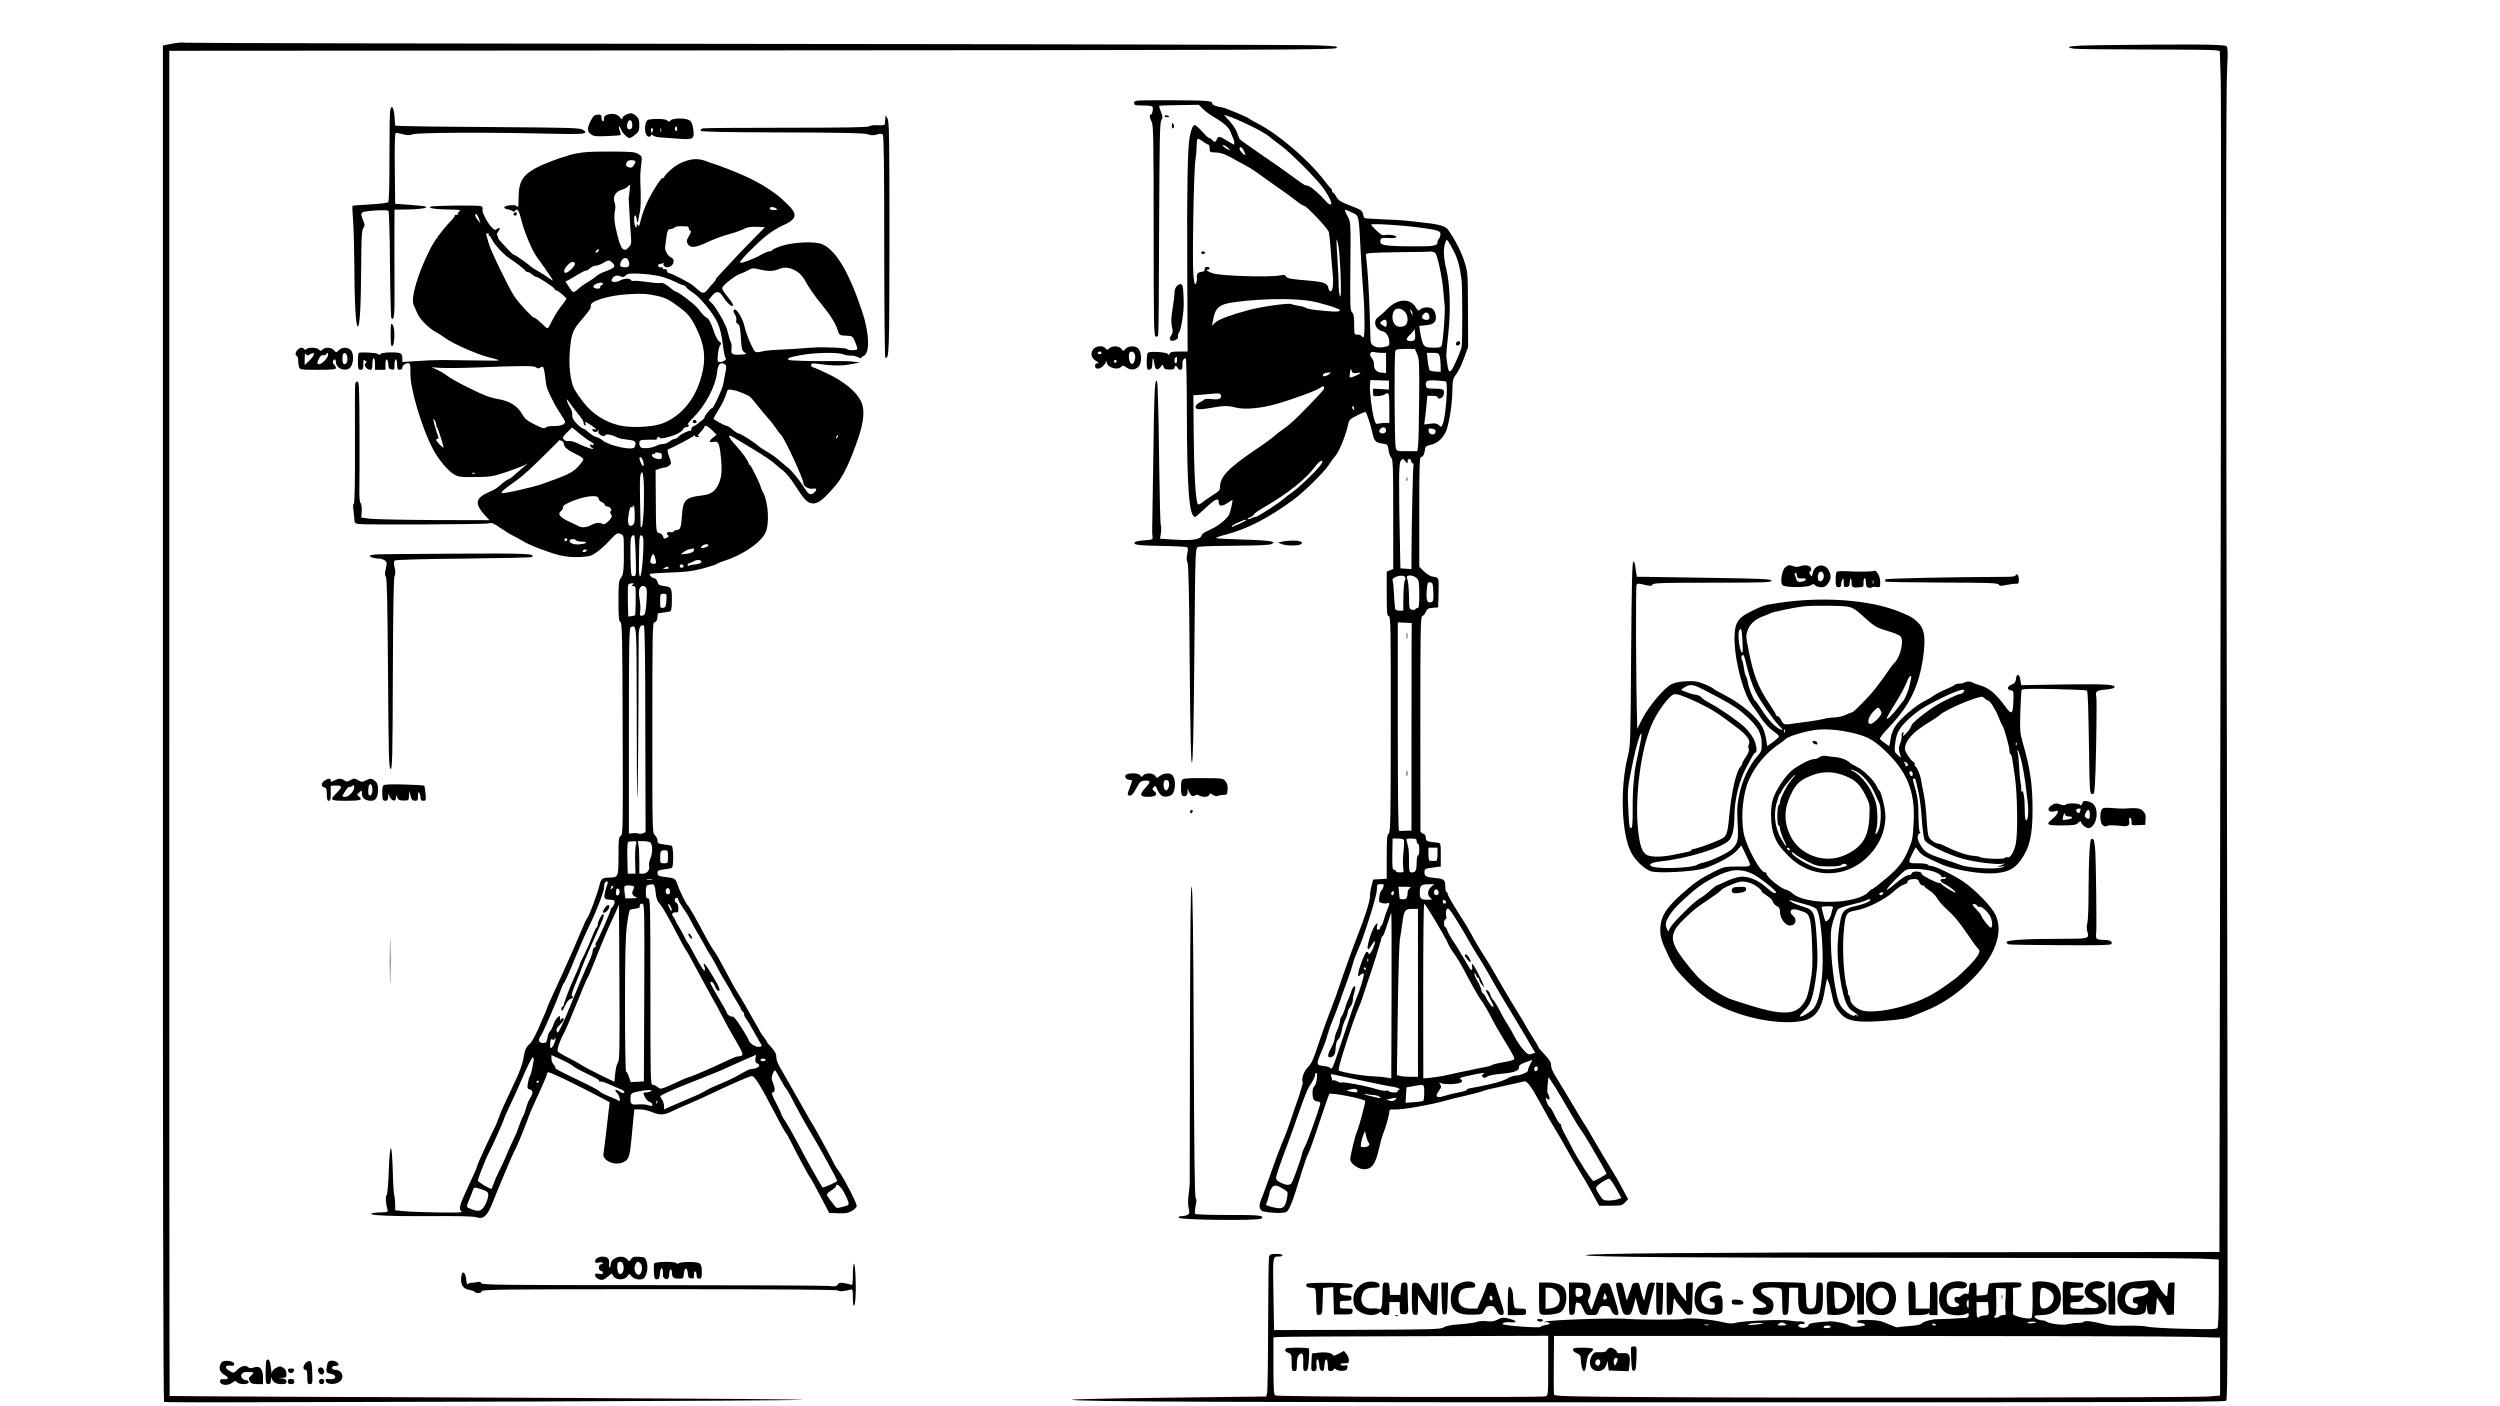 <?xml version="1.0" encoding="UTF-8" standalone="yes"?>
<svg version="1.0" xmlns="http://www.w3.org/2000/svg" width="1920" height="1080" viewBox="0 0 1920 1080" preserveAspectRatio="xMidYMid meet">
  <g transform="translate(0,1080) scale(0.1,-0.1)" fill="#000000" stroke="none">
    <path d="M1350 10469 c-30 -5 -65 -11 -77 -14 l-22 -5 0 -5205 c-1 -3397 3
-5206 9 -5210 12 -7 6 -7 2740 1 1169 4 2143 10 2165 13 22 4 -723 10 -1655
14 -1981 8 -3204 14 -3207 16 -2 0 -3 2325 -3 5166 l0 5165 23 0 c12 0 2022 1
4467 3 3876 2 4448 5 4470 17 23 14 10 15 -151 22 -96 4 -2085 9 -4420 11
-2334 2 -4253 6 -4264 9 -11 3 -45 2 -75 -3z"/>
    <path d="M16113 10453 c-209 -3 -273 -12 -185 -27 20 -3 267 -6 548 -6 281 0
525 -3 542 -6 l30 -6 7 -212 c4 -116 3 -2191 -2 -4611 l-8 -4400 -2020 -2
c-2017 -2 -2845 -9 -2845 -23 0 -14 846 -20 2690 -20 1031 0 1941 -2 2023 -6
l147 -7 0 -256 c0 -141 -4 -262 -9 -269 -6 -11 -57 -12 -257 -7 -137 3 -264
11 -282 16 -18 6 -89 9 -160 8 -94 -3 -141 1 -182 13 -72 20 -139 28 -146 17
-3 -5 -24 -9 -47 -9 -23 0 -58 -5 -77 -10 -36 -10 -145 4 -165 21 -5 5 -20 9
-35 9 -27 1 -64 23 -53 33 3 4 26 7 49 7 86 0 139 38 150 106 8 54 -10 107
-42 129 -29 19 -111 30 -149 21 l-26 -7 2 -130 c0 -75 -3 -135 -9 -141 -15
-15 -148 15 -143 33 1 8 2 55 2 106 l-2 92 33 3 c25 2 33 8 33 22 0 18 -7 19
-120 17 -66 -1 -123 -5 -127 -9 -4 -4 -8 -25 -10 -47 -3 -39 -4 -40 -45 -43
l-43 -3 0 51 c0 50 -1 51 -27 48 -22 -2 -28 -8 -29 -28 -2 -56 -4 -62 -20 -56
-10 4 -25 -1 -36 -11 -11 -10 -22 -17 -24 -15 -2 1 -11 2 -19 2 -23 0 -18 -41
5 -47 30 -8 18 -28 -18 -31 -42 -4 -62 17 -62 66 0 58 35 87 94 79 32 -5 47
-2 56 8 35 42 -71 62 -140 27 -85 -42 -92 -185 -10 -227 36 -19 118 -22 149
-6 18 10 21 9 21 -9 0 -14 -7 -20 -22 -21 -95 -7 -170 -10 -208 -10 -52 1
-120 -18 -135 -36 -6 -7 -46 -14 -94 -17 -46 -3 -86 -8 -88 -10 -3 -2 -34 9
-71 25 -54 25 -81 30 -150 32 -61 1 -86 -2 -89 -10 -3 -8 4 -13 19 -13 13 0
29 -4 36 -9 10 -6 8 -10 -10 -14 -35 -10 -93 -8 -104 3 -13 13 -111 34 -149
32 -113 -6 -165 -15 -165 -27 0 -17 -34 -28 -60 -20 -36 11 -17 32 23 26 4 0
7 3 7 9 0 10 -19 14 -50 11 -8 -1 -36 3 -62 7 -56 11 -368 -2 -418 -17 -26 -8
-49 -7 -95 4 -95 23 -276 38 -305 25 -13 -6 -362 -6 -415 0 -96 11 -636 -7
-649 -21 -8 -9 -8 -10 1 -5 7 4 20 3 29 -2 13 -7 8 -11 -22 -17 -21 -4 -41
-11 -44 -16 -7 -10 -290 11 -290 22 0 12 32 19 68 14 44 -6 41 12 -5 24 -52
15 -69 14 -105 -5 -23 -12 -46 -15 -80 -11 -27 4 -61 1 -76 -5 -15 -6 -72 -14
-127 -18 -68 -5 -109 -12 -127 -24 -23 -15 -83 -17 -664 -19 l-639 -2 -5 277
c-5 298 -7 288 46 288 13 0 24 5 24 10 0 6 -22 10 -49 10 -42 0 -49 -3 -55
-23 -3 -12 -6 -247 -7 -522 0 -275 -4 -511 -8 -525 l-7 -25 -753 -9 c-415 -5
-748 -12 -740 -16 29 -15 1201 -20 4968 -20 3015 0 3887 2 3898 12 13 10 14
536 7 4132 -9 4771 -9 5917 1 6113 6 110 5 146 -5 158 -13 15 -246 17 -987 8z
m-709 -9598 c-1 -27 -3 -61 -4 -75 -1 -14 0 -37 3 -52 4 -24 1 -28 -19 -28
-12 0 -26 -4 -29 -10 -3 -5 -16 -10 -28 -10 -12 0 -17 4 -12 8 16 11 18 30 16
129 l-2 92 38 -2 38 -2 -1 -50z m340 32 c23 -18 29 -31 28 -58 -1 -40 -39 -79
-77 -79 -27 0 -33 26 -27 113 3 40 7 47 25 47 12 0 35 -11 51 -23z m-624 -104
c-1 -31 -3 -35 -11 -20 -6 9 -7 26 -4 37 10 30 15 24 15 -17z m152 -33 c3 -52
4 -51 -44 -54 -9 -1 -20 -4 -24 -8 -18 -18 -24 -4 -24 52 l0 60 44 0 44 0 4
-50z m-1552 -125 c0 -3 -17 -5 -37 -5 -35 1 -37 2 -19 15 13 10 24 11 37 4 11
-5 19 -12 19 -14z m1918 20 c-9 -9 -68 -12 -68 -4 0 5 17 9 37 9 20 0 34 -2
31 -5z m-2099 -9 c-2 -2 -31 -6 -64 -10 -41 -4 -55 -3 -45 4 13 9 119 15 109
6z m1331 -12 c0 -2 -7 -4 -15 -4 -8 0 -15 4 -15 10 0 5 7 7 15 4 8 -4 15 -8
15 -10z m-1747 -1 c-7 -2 -21 -2 -30 0 -10 3 -4 5 12 5 17 0 24 -2 18 -5z
m937 -13 c0 -5 -14 -10 -31 -10 -17 0 -28 4 -24 10 3 6 17 10 31 10 13 0 24
-4 24 -10z m-2170 -299 c0 -229 0 -229 -22 -235 -38 -10 -2062 -4 -2075 7 -10
7 -13 65 -13 228 l0 218 48 3 c26 2 500 5 1055 6 l1007 3 0 -230z m4943 222
l217 -6 0 -223 0 -222 -86 -7 c-101 -9 -3159 -12 -4257 -5 -670 4 -768 7 -772
20 -2 8 -3 113 -2 232 l2 218 2340 0 c1287 0 2438 -3 2558 -7z"/>
    <path d="M15372 840 c0 -14 2 -19 5 -12 2 6 2 18 0 25 -3 6 -5 1 -5 -13z"/>
    <path d="M9877 443 c-13 -12 -7 -24 18 -33 23 -9 25 -14 25 -75 0 -58 2 -65
20 -65 18 0 20 7 20 54 0 36 5 60 16 70 25 26 35 9 33 -55 -2 -63 2 -75 24
-66 11 4 16 28 19 84 3 43 3 81 1 86 -5 9 -167 10 -176 0z"/>
    <path d="M10115 410 l-40 -5 -3 -67 c-3 -63 -1 -68 18 -68 20 0 24 10 20 63
-1 15 3 27 9 27 5 0 11 -19 13 -42 2 -31 8 -44 20 -46 14 -3 17 6 20 45 3 52
22 58 25 8 1 -16 2 -36 2 -42 1 -7 10 -13 20 -13 11 0 21 6 24 13 3 9 7 9 20
-1 9 -7 31 -12 49 -10 25 2 34 8 36 24 3 18 -1 21 -21 17 -14 -3 -28 0 -31 6
-5 7 5 11 28 11 31 0 36 3 36 24 0 13 -9 34 -19 47 l-20 24 -39 -21 c-31 -17
-41 -18 -48 -8 -10 16 -62 22 -119 14z"/>
    <path d="M12527 453 c-2 -5 -1 -48 1 -96 3 -75 7 -88 21 -85 13 3 16 19 19 96
3 86 1 92 -17 92 -11 0 -22 -3 -24 -7z"/>
    <path d="M12080 434 c0 -9 14 -21 30 -27 22 -9 30 -18 30 -37 0 -50 13 -100
25 -100 8 0 15 23 19 62 6 48 13 65 32 80 13 11 22 24 19 29 -4 5 -40 9 -81 9
-61 0 -74 -3 -74 -16z"/>
    <path d="M12341 432 c-7 -14 -20 -18 -54 -17 -39 2 -47 -2 -61 -26 -34 -57 -9
-119 48 -119 37 0 65 30 68 72 0 13 4 3 7 -22 l6 -45 76 -3 77 -3 7 56 c8 71
-4 88 -57 83 -21 -2 -38 0 -38 4 0 14 -32 38 -50 38 -11 0 -24 -8 -29 -18z
m82 -69 c2 -5 -2 -19 -9 -32 -12 -23 -12 -23 -19 -2 -9 30 15 58 28 34z m-133
-22 c0 -11 -5 -23 -11 -27 -15 -9 -33 12 -26 30 9 23 37 20 37 -3z"/>
    <path d="M8710 10010 c0 -18 7 -20 69 -20 45 0 71 -4 73 -12 6 -18 -3 -58 -13
-58 -13 0 -11 -24 6 -56 13 -25 15 -140 15 -835 0 -717 2 -808 15 -813 9 -3
18 0 20 7 3 6 6 377 7 822 3 677 5 813 17 831 12 19 12 27 -3 64 -9 23 -15 44
-13 47 2 2 72 5 154 6 l150 2 31 -31 c17 -18 53 -44 79 -59 77 -45 120 -82
133 -117 6 -18 16 -41 21 -50 9 -19 12 -48 4 -48 -2 0 -26 14 -52 30 -55 35
-69 37 -78 10 -8 -24 -18 -25 -35 -5 -7 8 -18 15 -24 15 -6 0 -30 23 -54 50
-24 28 -49 50 -57 50 -13 0 -28 -36 -39 -95 -15 -82 -21 -391 -18 -987 l3
-658 -66 0 c-51 0 -67 -4 -72 -16 -4 -12 -8 -13 -13 -3 -10 15 -138 23 -154
10 -11 -10 -13 -118 -2 -128 3 -3 12 -3 21 0 10 4 15 20 15 48 0 48 9 47 15
-2 7 -48 22 -59 46 -30 19 24 20 24 25 4 5 -16 14 -21 45 -21 27 -1 39 3 39
14 0 19 16 18 24 -1 3 -8 12 -15 21 -15 14 0 19 15 16 50 -1 21 16 46 26 36 4
-4 8 -177 8 -384 1 -618 17 -832 64 -832 3 0 29 22 57 48 99 93 124 106 124
62 0 -29 26 -31 65 -4 20 13 37 24 39 24 7 0 -14 -91 -25 -113 -17 -32 -78
-83 -129 -107 -72 -34 -75 -36 -84 -57 -13 -28 -75 -36 -211 -27 l-106 7 7 43
c3 24 3 52 -1 61 -4 10 -9 209 -12 443 -3 234 -6 445 -8 470 -1 25 -3 81 -4
124 -1 64 -4 78 -13 68 -10 -10 -15 -142 -20 -550 -4 -295 -8 -555 -9 -577 -1
-22 0 -51 2 -65 4 -24 2 -25 -65 -30 -42 -3 -71 -10 -73 -17 -6 -18 24 -22
217 -26 97 -1 180 -6 187 -10 7 -5 8 -20 1 -51 -7 -31 -6 -51 2 -66 8 -15 13
-239 17 -781 5 -542 9 -759 17 -756 8 3 13 230 18 768 9 959 5 882 43 890 17
4 142 7 278 8 166 1 255 5 270 12 l21 12 -24 9 c-14 5 -110 12 -215 14 -104 3
-197 8 -205 11 -8 2 28 16 80 29 160 42 323 126 514 266 80 59 237 214 271
267 15 25 38 56 51 70 27 29 78 154 95 230 10 47 13 51 71 80 33 18 63 29 66
26 10 -9 40 -105 52 -159 13 -63 25 -76 78 -83 38 -5 40 -7 46 -50 3 -24 13
-51 21 -59 13 -13 15 -74 15 -435 l0 -419 -25 -10 -25 -10 0 -169 c0 -147 2
-170 16 -173 14 -3 16 -81 15 -832 0 -733 -2 -831 -16 -838 -12 -8 -15 -37
-15 -178 l0 -169 -52 -3 -52 -3 -13 -50 c-7 -27 -12 -63 -12 -80 2 -30 -40
-163 -91 -290 -35 -89 -123 -333 -146 -405 -9 -30 -38 -109 -64 -175 -26 -66
-69 -185 -95 -265 -38 -116 -54 -151 -80 -176 -31 -29 -53 -93 -40 -114 3 -5
-11 -55 -30 -112 -20 -57 -50 -143 -66 -192 -16 -49 -43 -120 -60 -157 -16
-37 -56 -143 -88 -236 -32 -92 -67 -186 -76 -207 -20 -47 -13 -84 18 -90 64
-14 154 -15 175 -4 25 14 49 76 118 303 20 66 42 129 49 140 8 11 46 117 85
236 40 119 75 221 79 227 8 14 276 -39 276 -54 -1 -26 -48 -200 -65 -239 -14
-32 -50 -182 -50 -209 0 -32 62 -76 107 -76 58 0 87 40 113 155 13 55 27 107
31 115 14 26 49 148 49 170 0 18 6 21 43 19 60 -2 267 34 377 65 30 9 106 28
169 42 63 14 121 30 130 35 9 5 81 22 161 39 80 17 150 33 156 35 21 6 56 -41
131 -180 41 -77 90 -162 108 -190 18 -27 58 -96 89 -153 31 -56 77 -135 102
-175 25 -40 68 -114 95 -164 l50 -93 88 0 c81 0 89 2 111 25 l24 25 -34 63
c-42 80 -57 106 -78 139 -25 39 -167 278 -186 313 -9 17 -24 42 -34 56 -9 15
-30 48 -46 75 -113 190 -104 175 -166 276 -40 65 -48 83 -49 121 -1 10 -22 40
-48 68 -27 27 -48 53 -48 57 0 4 -17 33 -37 64 -20 31 -46 74 -58 95 -23 43
-17 34 -102 171 -35 57 -76 127 -93 157 -66 117 -92 160 -137 229 -25 40 -63
103 -83 142 -21 38 -52 92 -70 119 -66 101 -118 190 -118 203 0 6 -4 12 -9 12
-4 0 -8 17 -8 38 0 52 -9 61 -62 67 -85 8 -98 14 -98 45 0 27 3 29 63 37 l62
8 0 90 c0 89 0 90 -25 93 -81 8 -90 12 -90 38 0 17 -7 28 -20 31 -11 3 -20 13
-21 22 0 9 0 383 -1 831 0 713 2 815 15 818 8 2 20 16 27 32 10 24 18 29 53
32 l42 3 3 113 c3 119 3 118 -49 124 -14 2 -42 20 -62 39 l-37 36 0 422 c0
359 2 421 14 421 15 0 28 28 31 65 1 15 12 22 44 29 49 10 94 51 116 103 24
57 47 202 49 306 2 91 4 100 30 133 15 20 42 74 59 122 l32 87 -1 285 c-1 279
-1 287 -27 370 -23 74 -75 175 -127 247 -21 29 -78 43 -230 58 -30 3 -71 8
-90 10 -19 3 -98 7 -174 10 -77 3 -143 8 -146 10 -4 3 -10 17 -13 33 -5 25
-16 32 -95 62 -75 29 -93 40 -108 67 -9 18 -21 33 -26 33 -4 0 -8 6 -8 14 0 8
-3 16 -7 18 -5 2 -27 28 -50 58 -119 158 -351 357 -513 441 -36 18 -67 37 -70
40 -6 8 -179 80 -200 83 -49 8 -80 19 -80 31 0 21 -33 24 -322 25 -272 0 -278
0 -278 -20z m902 -180 c58 -29 120 -64 136 -79 16 -14 56 -45 89 -69 72 -51
286 -267 332 -335 18 -26 39 -63 47 -82 12 -30 12 -35 0 -35 -8 0 -24 12 -36
28 -12 15 -44 47 -71 70 -43 38 -59 47 -90 51 -4 1 -46 31 -95 67 -49 37 -156
112 -239 168 -82 56 -155 108 -162 116 -6 8 -16 31 -22 51 -6 21 -32 60 -57
88 l-45 50 53 -18 c29 -10 101 -42 160 -71z m-333 -140 c6 0 11 -13 11 -30 0
-29 2 -30 48 -31 34 -1 65 -11 114 -37 36 -21 90 -50 120 -66 29 -16 85 -52
123 -81 39 -28 99 -72 135 -96 36 -24 89 -63 118 -86 29 -24 59 -43 66 -43 19
0 184 -174 191 -202 4 -14 10 -76 15 -139 5 -63 11 -145 15 -182 8 -79 0 -140
-18 -134 -7 2 -13 13 -15 25 -5 36 -35 47 -152 57 -136 11 -169 17 -174 32 -5
12 -15 14 -44 8 -81 -16 -445 -5 -514 15 -43 13 -65 30 -38 30 6 0 10 5 10 10
0 6 -9 10 -20 10 -14 0 -20 -6 -18 -16 2 -10 -5 -18 -15 -20 -40 -6 -46 -13
-45 -49 1 -20 -4 -41 -9 -46 -8 -8 -13 14 -18 74 -9 108 3 801 16 876 5 31 9
79 9 107 0 28 3 54 7 57 3 4 21 -4 39 -18 18 -14 37 -25 43 -25z m161 -35 c11
-13 8 -13 -18 2 -18 10 -32 22 -32 26 0 11 34 -8 50 -28z m114 -15 c8 -16 12
-30 9 -30 -12 0 -43 33 -43 47 0 23 18 14 34 -17z m833 -474 c51 -24 49 -16
63 -301 6 -115 15 -257 20 -315 12 -139 13 -340 1 -340 -6 0 -13 5 -16 10 -3
6 -17 10 -31 10 -23 0 -24 2 -24 79 0 58 -4 82 -15 91 -16 13 -17 36 -14 375
3 312 2 323 -20 361 -21 36 -27 58 -13 52 4 -1 26 -12 49 -22z m503 -112 c157
-20 178 -28 172 -59 -2 -14 -8 -28 -13 -31 -5 -3 -9 -14 -9 -24 0 -27 -30 -33
-168 -32 -248 1 -279 7 -270 48 3 16 12 19 60 16 31 -2 59 1 62 6 8 13 -56 24
-87 17 -19 -5 -33 2 -65 34 -23 21 -42 43 -42 46 0 10 222 -3 360 -21z m-595
-349 c5 -124 4 -186 -2 -182 -6 4 -11 39 -12 79 0 40 -3 107 -6 148 -3 41 -7
109 -9 150 -3 73 -3 74 9 34 7 -22 16 -125 20 -229z m873 160 c28 -53 47 -129
57 -220 7 -65 7 -482 0 -510 -9 -39 -66 -167 -81 -182 -15 -15 -23 2 -31 67
-8 57 -8 48 10 219 20 180 13 381 -16 496 -21 86 -24 156 -7 201 10 26 11 26
24 8 7 -10 27 -46 44 -79z m-146 -7 c17 -14 56 -194 63 -298 3 -36 7 -83 10
-105 5 -40 -10 -256 -21 -301 -6 -22 -12 -24 -64 -24 -79 0 -84 7 -105 131
l-5 36 51 5 c63 6 83 27 75 78 -3 19 -13 41 -23 47 -23 18 -73 16 -94 -3 -16
-14 -18 -13 -35 14 -44 75 -141 70 -220 -11 -22 -23 -52 -50 -67 -60 -46 -30
-27 -99 31 -111 30 -7 52 -44 52 -87 0 -25 -4 -28 -47 -35 -34 -5 -53 -3 -72
9 -24 15 -26 21 -27 99 -4 179 -15 417 -24 503 -5 50 -10 96 -10 102 0 10 57
13 238 16 130 1 246 3 258 5 11 1 27 -4 36 -10z m-962 -369 c72 -11 230 -59
230 -70 0 -14 -27 -15 -110 -7 -112 10 -134 14 -156 26 -11 6 -35 12 -54 14
-19 3 -43 8 -53 13 -22 9 -225 -19 -326 -46 -144 -39 -230 -71 -257 -96 l-26
-24 7 38 c19 104 48 128 178 144 199 26 431 29 567 8z m727 -81 c27 -25 31
-81 9 -104 -8 -8 -28 -14 -45 -14 -37 0 -62 40 -56 90 7 54 51 67 92 28z m62
-23 c0 -5 -4 -3 -9 5 -5 8 -9 22 -9 30 0 16 17 -16 18 -35z m126 -5 c9 -27 -2
-40 -27 -36 -27 4 -34 22 -18 41 17 21 38 19 45 -5z m-325 -66 c0 -28 -8 -30
-36 -9 -19 15 -19 15 0 30 24 18 36 11 36 -21z m216 -120 c-6 -17 -52 -19 -62
-3 -3 6 8 24 25 39 17 16 32 35 33 42 1 7 3 -4 5 -26 3 -21 2 -44 -1 -52z m18
-114 c16 -36 17 -72 15 -348 -1 -169 -5 -328 -8 -352 l-6 -45 -79 0 c-79 0
-80 0 -87 29 -10 35 -12 716 -3 740 5 13 21 16 78 16 l72 0 18 -40z m-274 10
l35 0 0 -78 0 -77 -34 3 c-40 3 -61 26 -59 64 1 15 -6 36 -16 47 -24 27 -14
55 17 47 12 -3 38 -6 57 -6z m447 -27 c4 -16 7 -48 7 -73 l1 -45 -38 1 c-21 1
-42 5 -47 10 -4 5 -11 37 -15 72 l-7 62 46 0 c41 0 46 -3 53 -27z m-2017 -28
c0 -14 -4 -25 -10 -25 -11 0 -14 33 -3 43 11 11 13 8 13 -18z m1382 -99 c21 4
30 3 23 -3 -12 -12 -74 -37 -79 -32 -2 2 -1 20 2 39 4 31 6 32 13 12 7 -18 13
-21 41 -16z m-216 -11 c-22 -17 -46 -20 -46 -6 0 11 18 19 45 20 20 0 20 0 1
-14z m461 -82 l0 -35 -61 4 -61 3 0 -30 c0 -29 2 -30 40 -27 22 2 44 8 50 13
5 5 15 9 22 9 10 0 13 -27 13 -114 l0 -114 -34 0 c-19 0 -42 -3 -53 -6 -15 -5
-21 2 -30 37 -17 62 -34 199 -32 252 l3 46 71 -2 72 -2 0 -34z m438 26 c17
-18 -1 -264 -24 -323 -11 -28 -12 -28 -31 -11 -15 14 -29 16 -66 11 l-46 -6 6
48 c4 26 9 75 12 110 l6 62 39 0 c21 0 39 -4 39 -10 0 -22 40 -9 46 15 11 43
2 50 -67 50 -53 0 -64 3 -67 18 -8 42 4 49 78 45 38 -2 72 -6 75 -9z m-942
-63 c-10 -18 -197 -211 -243 -251 -19 -17 -51 -41 -70 -54 -19 -13 -48 -36
-65 -51 -16 -15 -76 -59 -132 -96 -220 -149 -283 -214 -283 -293 0 -25 -8 -34
-52 -61 -29 -18 -66 -44 -82 -57 -16 -13 -32 -20 -36 -16 -18 19 -31 251 -33
588 l-2 250 30 1 c17 1 63 5 102 9 64 6 74 5 79 -10 10 -26 -15 -37 -70 -30
-27 3 -52 2 -55 -2 -3 -4 -19 -15 -36 -23 -35 -18 -44 -45 -17 -52 11 -3 55 1
98 9 98 18 137 19 194 3 64 -17 187 -7 300 24 138 39 321 106 350 128 25 20
38 11 23 -16z m237 -141 c0 -8 -2 -15 -4 -15 -2 0 -6 7 -10 15 -3 8 -1 15 4
15 6 0 10 -7 10 -15z m245 -170 c0 -22 -31 -33 -48 -16 -7 7 -6 15 3 26 17 21
45 15 45 -10z m380 -10 c0 -31 -49 -28 -53 3 -3 20 0 23 25 20 20 -2 28 -8 28
-23z m-215 -233 c0 26 21 33 27 9 3 -12 10 -21 15 -21 5 0 7 -4 4 -8 -5 -8
-15 -467 -16 -700 l0 -103 -42 3 -43 3 -2 100 c-12 581 -11 707 5 726 16 19
17 19 34 -3 14 -19 18 -20 18 -6z m-660 -12 c-21 -39 -182 -194 -241 -232 -14
-9 -34 -24 -43 -33 -29 -29 -207 -145 -223 -145 -8 0 -23 -5 -35 -11 -11 -6
-22 -8 -25 -5 -3 3 6 10 21 15 14 6 26 15 26 20 0 6 33 29 73 52 192 112 328
220 402 322 30 40 65 54 45 17z m-580 -435 c0 -4 -65 -36 -80 -39 -3 -1 -11
-5 -17 -9 -7 -5 -13 -4 -13 1 0 4 21 18 48 29 50 22 62 26 62 18z m1221 -437
c4 -7 4 -17 -1 -24 -6 -6 -11 -61 -12 -122 l-1 -112 -29 0 c-16 0 -31 6 -33
13 -2 6 -6 55 -9 107 -2 52 -7 102 -11 111 -10 27 80 53 96 27z m89 -8 c17
-17 20 -33 20 -125 0 -87 -3 -105 -15 -105 -8 0 -15 -4 -15 -9 0 -4 -11 -6
-24 -4 -23 5 -24 8 -25 105 -1 54 -6 110 -11 123 -5 12 -6 26 -3 29 13 13 54
5 73 -14z m128 -106 c2 -60 0 -73 -14 -78 -32 -12 -43 14 -37 87 5 62 8 68 27
65 19 -3 21 -10 24 -74z m-167 -371 c0 -73 0 -432 -1 -798 l0 -665 -22 1 c-13
0 -32 -1 -43 -2 -11 -1 -25 -1 -30 0 -7 1 -10 274 -10 801 l0 800 53 -2 54 -3
-1 -132z m-59 -1535 c3 -7 1 -47 -3 -88 -5 -41 -6 -94 -3 -117 6 -43 6 -43
-25 -43 -17 0 -31 5 -31 10 0 6 -6 10 -14 10 -12 0 -14 22 -13 120 l2 120 41
0 c24 0 44 -5 46 -12z m98 -8 c0 -11 5 -20 10 -20 6 0 10 -20 10 -45 0 -25 -4
-45 -10 -45 -5 0 -10 -22 -10 -49 0 -64 -7 -81 -35 -81 -23 0 -23 3 -24 88 0
83 -2 98 -17 150 -6 20 -3 22 35 22 34 0 41 -3 41 -20z m160 -100 c0 -27 -4
-51 -10 -51 -5 -1 -17 -1 -25 -1 -8 0 -19 0 -25 1 -5 0 -10 24 -10 51 l0 50
35 0 35 0 0 -50z m-416 -252 c-4 -13 -11 -26 -16 -29 -5 -3 -12 -25 -15 -47
-5 -38 -3 -41 21 -48 14 -3 33 -4 41 0 19 7 19 -4 1 -46 -8 -18 -20 -54 -28
-80 -7 -27 -16 -48 -20 -48 -4 0 -8 -7 -8 -15 0 -8 -7 -15 -15 -15 -12 0 -14
7 -9 28 6 25 5 26 -10 12 -29 -28 -79 -190 -58 -190 4 0 18 17 30 38 25 42 29
22 7 -31 -15 -36 -35 -57 -35 -38 0 6 -6 11 -14 11 -13 0 -66 -141 -66 -176 0
-16 1 -16 19 0 11 10 22 13 25 8 6 -9 -35 -146 -56 -185 -5 -10 -44 -125 -87
-255 -101 -304 -98 -297 -114 -284 -7 6 -29 13 -48 15 -58 6 -60 11 -33 80 14
34 29 71 34 82 5 11 17 47 26 80 9 33 27 83 39 110 12 28 35 86 50 130 15 44
42 121 61 170 18 50 38 110 44 134 6 24 23 69 37 100 46 100 145 414 147 463
1 46 2 48 29 48 25 0 27 -3 21 -22z m368 2 c-31 -29 -33 -66 -4 -87 13 -11 10
-13 -24 -13 -53 0 -61 8 -60 60 1 51 10 58 70 59 l40 1 -22 -20z m-164 -11
c-10 -5 -18 -22 -18 -37 0 -37 -11 -51 -38 -49 -12 1 -22 4 -23 7 0 3 -3 24
-5 48 l-4 42 52 0 c41 -1 49 -3 36 -11z m219 -25 c8 -20 -8 -36 -26 -25 -15
10 -8 41 9 41 6 0 13 -7 17 -16z m-343 -19 c-4 -8 -10 -13 -15 -10 -4 3 -6 12
-3 20 4 8 10 13 15 10 4 -3 6 -12 3 -20z m400 -60 c3 -9 0 -15 -9 -15 -8 0
-15 7 -15 15 0 8 4 15 9 15 5 0 11 -7 15 -15z m-77 -153 c45 -75 87 -150 93
-167 6 -16 27 -52 48 -80 20 -27 52 -81 73 -120 54 -105 118 -217 133 -235 17
-20 66 -106 87 -150 9 -19 50 -91 92 -160 43 -68 77 -130 77 -137 0 -14 -12
-18 -100 -34 -36 -6 -69 -15 -75 -20 -5 -4 -28 -10 -50 -14 -61 -11 -67 -13
-115 -24 -25 -5 -58 -12 -75 -15 -16 -3 -61 -13 -100 -22 -38 -9 -96 -18 -127
-21 l-57 -5 -1 671 c0 369 3 671 8 671 4 0 44 -62 89 -138z m183 -27 c24 -38
57 -95 73 -125 17 -30 47 -80 66 -110 20 -30 52 -83 71 -117 91 -161 116 -204
162 -278 27 -44 85 -141 129 -215 l79 -135 -27 -9 c-24 -8 -31 -5 -66 35 -21
24 -51 69 -66 99 -15 30 -39 71 -52 91 -14 20 -40 66 -58 101 -17 36 -41 75
-52 87 -11 12 -22 31 -24 43 -4 20 -25 41 -33 33 -2 -1 10 -27 27 -57 17 -30
31 -61 31 -68 0 -18 -37 26 -57 67 -8 18 -19 33 -23 33 -5 0 -12 15 -15 32 -4
18 -19 50 -32 71 -13 21 -22 44 -19 50 2 7 8 2 11 -10 4 -13 11 -23 16 -23 5
0 9 -6 9 -14 0 -8 9 -24 20 -37 l20 -24 -9 25 c-17 45 -71 149 -81 155 -5 3
-7 -6 -4 -20 5 -31 -9 -33 -25 -2 -6 12 -17 31 -24 42 -7 11 -26 43 -42 70
-16 28 -44 73 -63 100 -18 28 -35 60 -38 73 -4 12 -10 22 -15 22 -5 0 -9 14
-9 30 0 17 5 30 11 30 8 0 9 11 5 31 -3 19 -1 38 5 46 13 15 21 5 99 -122z
m-320 -520 l0 -645 -57 0 c-32 0 -69 3 -81 7 l-24 6 7 491 c3 270 11 518 16
551 6 33 14 90 19 128 13 96 21 107 75 107 l45 0 0 -645z m-203 -21 l-2 -636
-40 7 c-22 4 -74 9 -115 10 -71 3 -221 29 -247 43 -8 5 10 71 59 222 38 118
78 231 88 250 9 19 30 73 44 120 15 47 31 94 35 105 17 42 101 311 101 323 0
6 4 12 8 12 5 0 21 41 36 90 16 50 29 90 31 90 2 0 3 -286 2 -636z m-180 264
c-3 -8 -6 -5 -6 6 -1 11 2 17 5 13 3 -3 4 -12 1 -19z m-17 -58 c0 -5 -2 -10
-4 -10 -3 0 -8 5 -11 10 -3 6 -1 10 4 10 6 0 11 -4 11 -10z m1260 -737 c-10
-20 -17 -39 -15 -44 7 -10 -59 -39 -90 -39 -14 0 -40 -8 -58 -17 -18 -9 -34
-18 -37 -18 -3 -1 -12 -5 -20 -8 -30 -12 -155 -41 -237 -54 -18 -3 -31 -9 -28
-13 3 -4 -26 -13 -63 -20 -37 -7 -87 -19 -111 -27 -58 -20 -74 -5 -41 38 19
27 21 35 11 51 -11 17 -10 18 7 9 25 -13 139 -8 155 8 9 9 9 14 -3 21 -18 11
-11 14 88 35 85 17 103 19 82 5 -11 -7 -12 -12 -3 -21 9 -9 17 -9 35 3 13 9
61 18 113 22 94 8 134 23 131 52 -1 12 14 23 49 35 28 10 51 18 53 19 1 0 -7
-16 -18 -37z m60 -27 c0 -8 -4 -17 -9 -21 -12 -7 -24 12 -16 25 9 15 25 12 25
-4z m-1697 -83 c-3 -27 -12 -52 -20 -56 -16 -10 -18 -88 -1 -105 7 -7 20 -12
30 -12 10 0 18 -6 18 -12 -1 -24 -98 -298 -117 -331 -11 -18 -22 -47 -25 -63
-7 -38 -68 -205 -80 -221 -14 -18 -41 -16 -83 4 -21 10 -35 24 -35 35 0 19 33
115 94 275 19 50 58 161 87 245 29 84 62 166 73 183 29 42 46 75 46 91 0 8 4
14 10 14 6 0 7 -19 3 -47z m257 7 c235 -50 297 -63 333 -67 34 -5 64 -23 37
-23 -6 0 -8 -4 -5 -10 4 -6 -8 -10 -29 -10 -19 0 -37 4 -41 10 -3 5 -12 7 -21
3 -8 -3 -45 4 -82 15 -81 25 -251 56 -259 48 -3 -3 -18 1 -33 9 -15 8 -30 11
-34 8 -3 -4 -6 -1 -6 5 0 5 -3 18 -7 28 -5 15 -2 16 23 11 16 -4 72 -16 124
-27z m1675 -240 c42 -74 85 -144 94 -155 10 -11 44 -65 76 -120 32 -55 73
-127 92 -159 18 -32 32 -60 31 -61 -21 -17 -91 -55 -101 -55 -12 0 -132 188
-169 265 -8 17 -29 56 -46 87 -18 31 -32 64 -32 72 0 9 -4 16 -9 16 -5 0 -24
29 -41 65 -17 36 -35 65 -40 65 -4 0 -13 14 -19 31 -14 41 -14 44 4 29 12 -10
15 -9 15 7 0 10 -5 24 -11 30 -6 6 -8 32 -3 71 l6 61 38 -57 c21 -31 72 -118
115 -192z m-1107 130 c0 -33 -3 -62 -8 -65 -5 -3 -37 -7 -72 -10 l-63 -4 3 59
4 59 51 9 c89 16 84 19 85 -48z m-514 15 c6 -17 -5 -18 -55 -8 -33 7 -33 7 -9
14 41 11 58 10 64 -6z m127 -35 c14 0 34 -7 45 -14 16 -13 10 -13 -46 0 -35 8
-67 17 -70 21 -3 3 6 3 20 0 14 -4 37 -7 51 -7z m165 -35 c-11 -11 -24 -13
-43 -8 l-28 7 30 7 c52 12 58 11 41 -6z m-204 -332 c14 -18 -5 -33 -41 -33
-21 0 -23 3 -18 33 3 17 11 46 18 62 l12 30 9 -39 c4 -22 14 -46 20 -53z
m1900 -350 l40 -73 -27 -10 c-14 -5 -46 -10 -69 -10 -41 0 -46 3 -74 47 -25
38 -29 50 -19 61 19 23 81 61 96 59 7 -1 31 -35 53 -74z m-2553 -6 c31 -18 33
-23 27 -58 -11 -67 -26 -89 -60 -88 -17 0 -48 6 -68 12 l-36 12 14 40 c7 22
14 46 14 53 0 7 7 24 16 38 19 27 36 26 93 -9z"/>
    <path d="M9225 8860 c-3 -5 3 -10 15 -10 12 0 18 5 15 10 -3 6 -10 10 -15 10
-5 0 -12 -4 -15 -10z"/>
    <path d="M11185 8170 c-11 -17 5 -32 21 -19 7 6 11 15 8 20 -7 12 -21 11 -29
-1z"/>
    <path d="M10802 7120 c0 -14 2 -19 5 -12 2 6 2 18 0 25 -3 6 -5 1 -5 -13z"/>
    <path d="M10803 5915 c0 -22 2 -30 4 -17 2 12 2 30 0 40 -3 9 -5 -1 -4 -23z"/>
    <path d="M10802 4860 c0 -19 2 -27 5 -17 2 9 2 25 0 35 -3 9 -5 1 -5 -18z"/>
    <path d="M10393 3219 c-6 -8 -16 -32 -23 -54 -7 -22 -16 -44 -20 -50 -3 -5
-12 -30 -19 -55 -7 -25 -19 -54 -27 -65 -8 -11 -14 -29 -14 -41 0 -12 -9 -41
-20 -65 -11 -24 -20 -53 -20 -65 0 -12 -11 -42 -25 -68 -28 -52 -32 -76 -12
-76 25 0 40 19 43 52 4 57 8 72 25 89 9 9 19 37 23 61 4 25 16 63 26 84 11 21
20 47 20 57 0 10 9 30 20 44 11 14 20 38 20 53 0 15 5 41 11 58 13 38 9 61 -8
41z"/>
    <path d="M11250 3462 c0 -11 35 -52 44 -52 4 0 0 14 -9 30 -14 28 -35 41 -35
22z"/>
    <path d="M2996 9948 c-3 -18 -5 -181 -5 -362 0 -213 -3 -332 -10 -339 -6 -6
-69 -13 -141 -17 -71 -4 -131 -8 -133 -11 -2 -2 0 -49 4 -104 5 -55 9 -201 10
-325 1 -304 11 -492 26 -497 16 -6 25 143 27 460 1 222 4 276 16 294 12 19 13
27 1 55 -29 71 -27 72 83 81 59 4 104 3 109 -2 5 -5 11 -182 12 -410 2 -220 7
-405 10 -411 20 -32 26 15 25 179 -1 97 -1 283 -1 414 l1 237 88 1 c97 0 176
12 152 22 -8 4 -64 10 -125 14 l-110 8 -3 273 c-2 189 1 272 8 272 6 0 31 -5
56 -11 33 -9 52 -9 70 -1 29 14 559 17 1015 6 314 -7 346 -4 295 30 -22 14
-102 16 -673 20 -356 2 -675 6 -708 8 l-60 3 -5 69 c-5 74 -24 98 -34 44z"/>
    <path d="M4663 9919 c-21 -8 -28 -20 -24 -41 0 -5 -3 -8 -9 -8 -5 0 -10 11
-10 25 0 19 -5 25 -22 25 -31 0 -42 -9 -60 -45 -30 -59 -30 -82 -2 -104 23
-18 37 -20 126 -16 55 2 102 5 104 8 3 2 0 17 -6 32 -6 15 -8 30 -6 33 3 3 10
-7 15 -21 11 -29 49 -67 67 -67 7 0 26 12 43 26 27 22 31 33 31 73 0 37 -5 52
-23 69 -13 12 -31 22 -40 22 -28 0 -67 -23 -67 -39 0 -12 -5 -9 -19 8 -20 26
-60 34 -98 20z m193 -77 c1 -21 -4 -32 -17 -35 -21 -6 -30 19 -18 52 12 31 34
21 35 -17z"/>
    <path d="M8945 9910 c-4 -6 3 -10 14 -10 25 0 27 6 6 13 -8 4 -17 2 -20 -3z"/>
    <path d="M6799 9887 c-1 -15 -2 -33 -3 -39 -1 -9 -17 -12 -54 -10 -30 2 -59
-1 -66 -8 -10 -8 -185 -11 -640 -11 -344 0 -633 -2 -641 -5 -8 -4 -15 -11 -15
-18 0 -8 161 -12 625 -13 468 -1 634 -5 660 -14 25 -10 43 -10 69 -2 27 8 38
8 46 -2 8 -9 11 -266 11 -859 0 -465 4 -848 8 -851 30 -18 31 34 32 919 0 793
-2 899 -16 918 l-15 22 -1 -27z"/>
    <path d="M4984 9882 c-41 -6 -40 -132 1 -132 8 0 15 5 15 11 0 8 5 8 15 -1 8
-7 32 -14 53 -15 20 -2 82 -6 137 -10 121 -9 130 -4 119 74 -5 36 -13 56 -28
66 -28 20 -129 20 -146 0 -10 -12 -14 -12 -26 0 -13 12 -80 16 -140 7z m216
-74 c0 -16 -3 -19 -11 -11 -6 6 -8 16 -5 22 11 17 16 13 16 -11z m-187 -13
c-7 -21 -13 -19 -13 6 0 11 4 18 10 14 5 -3 7 -12 3 -20z m64 -7 c-3 -7 -5 -2
-5 12 0 14 2 19 5 13 2 -7 2 -19 0 -25z"/>
    <path d="M9000 9836 c0 -22 3 -27 11 -19 8 8 8 16 0 30 -9 16 -10 14 -11 -11z"/>
    <path d="M4485 9630 c-38 -4 -86 -13 -105 -19 -19 -7 -42 -14 -50 -16 -23 -5
-152 -54 -180 -68 -129 -62 -164 -111 -167 -232 -2 -96 0 -90 -16 -77 -16 14
-99 3 -94 -12 2 -6 14 -13 28 -14 13 -2 29 -8 36 -13 7 -7 14 -6 18 1 17 27
32 3 52 -81 22 -87 84 -233 117 -274 19 -24 101 -142 117 -169 9 -15 4 -13
-22 6 -19 14 -56 38 -84 54 -27 15 -52 31 -55 34 -15 16 -118 90 -127 90 -5 0
-21 12 -36 28 -73 77 -95 102 -91 102 3 0 1 8 -5 17 -7 13 -5 23 6 36 19 21
10 35 -11 18 -13 -11 -20 -8 -42 16 -35 37 -75 118 -68 136 3 8 -1 19 -8 23
-15 10 -377 6 -393 -4 -18 -11 39 -20 140 -21 85 -1 97 -4 83 -15 -10 -7 -15
-16 -11 -19 3 -4 -2 -7 -12 -7 -10 0 -16 -3 -13 -6 3 -3 -11 -23 -32 -44 -59
-60 -126 -151 -158 -216 -94 -185 -149 -375 -125 -427 6 -12 19 -42 29 -65 18
-44 92 -117 143 -143 14 -7 47 -28 73 -47 65 -46 247 -125 336 -147 39 -9 72
-19 72 -21 0 -3 -15 -4 -32 -4 -47 1 -308 4 -403 5 -44 0 -131 -3 -192 -8
l-113 -7 0 30 c0 20 -6 33 -17 37 -30 12 -147 7 -151 -6 -3 -9 -7 -9 -18 0
-13 10 -139 18 -148 8 -6 -6 -8 -38 -7 -86 1 -36 4 -43 21 -43 17 0 20 7 20
41 0 37 2 40 16 28 10 -8 12 -15 5 -17 -25 -8 3 -52 33 -52 12 0 16 11 16 45
0 25 5 45 10 45 6 0 10 -20 10 -45 l0 -45 40 0 40 0 0 40 c0 51 18 53 22 3 2
-31 7 -39 26 -41 20 -3 22 1 22 37 0 23 5 41 10 41 6 0 10 -18 10 -40 0 -33 3
-40 20 -40 13 0 20 7 20 20 0 19 44 40 57 26 4 -3 6 -34 5 -69 -4 -119 89
-430 177 -593 41 -75 111 -159 156 -186 37 -21 51 -23 165 -22 115 1 134 4
231 36 58 20 121 43 140 52 l34 17 -28 -23 c-16 -13 -47 -40 -70 -60 -22 -21
-45 -38 -50 -38 -5 0 -26 -14 -46 -30 -55 -47 -54 -46 -106 -69 -107 -47 -113
-91 -24 -186 l28 -30 -422 1 c-232 1 -453 6 -492 10 l-70 9 3 48 c2 27 -2 55
-8 63 -8 8 -11 47 -10 106 1 51 2 258 1 461 -1 305 -3 367 -15 367 -7 0 -15
-8 -18 -17 -2 -10 -3 -222 -2 -470 1 -293 -2 -453 -9 -453 -6 0 -7 -19 -2 -52
4 -29 7 -63 7 -75 0 -16 8 -23 27 -27 44 -8 984 -4 1008 5 18 7 36 0 85 -35
35 -24 79 -51 98 -60 19 -9 53 -28 75 -41 54 -34 205 -91 290 -111 45 -10 98
-15 150 -12 70 4 87 8 125 35 25 17 71 58 102 92 52 56 59 60 82 51 25 -9 26
-14 27 -82 2 -190 -2 -231 -22 -256 -17 -22 -19 -42 -19 -178 0 -125 3 -155
15 -161 13 -8 15 -114 17 -820 3 -764 2 -812 -14 -822 -16 -10 -18 -29 -18
-156 0 -163 -1 -165 -78 -165 -44 0 -57 -11 -67 -55 -17 -71 -81 -243 -95
-255 -4 -3 -24 -45 -44 -95 -58 -136 -102 -238 -161 -365 -79 -171 -105 -230
-105 -235 0 -3 -9 -27 -21 -53 -12 -26 -25 -56 -29 -67 -25 -62 -67 -142 -82
-153 -27 -20 -38 -47 -49 -115 -6 -35 -29 -101 -56 -157 -78 -163 -119 -254
-133 -295 -7 -22 -19 -51 -26 -65 -31 -60 -132 -278 -138 -301 -9 -31 -15 -44
-76 -174 -61 -131 -69 -161 -46 -178 13 -9 -24 -11 -176 -9 -106 2 -224 6
-263 10 l-70 7 0 50 c-1 28 -4 57 -7 65 -4 8 -9 87 -11 175 -7 240 -22 249
-31 20 -4 -116 -11 -192 -18 -196 -9 -6 -5 -63 8 -111 5 -16 -2 -18 -48 -19
-29 0 -62 -4 -73 -8 -37 -15 142 -23 459 -21 208 2 323 -1 346 -9 53 -17 83
10 124 114 38 97 149 362 162 385 20 37 62 135 94 220 33 90 43 113 109 256
28 61 51 116 51 122 0 6 4 14 10 17 9 5 205 -89 393 -188 l79 -42 -5 -45 c-20
-178 -38 -329 -42 -348 -13 -54 86 -99 151 -68 44 21 50 37 64 181 6 66 13
144 16 172 l6 53 43 0 c24 0 64 -9 90 -20 61 -26 95 -25 153 4 26 13 86 40
133 59 47 20 137 60 200 91 107 51 243 111 280 122 20 7 62 -58 167 -260 45
-88 89 -167 96 -175 8 -9 25 -38 38 -66 29 -60 128 -246 138 -260 14 -18 53
-88 106 -190 l52 -100 70 -3 c56 -2 76 1 106 19 20 11 36 28 36 37 0 23 -94
207 -136 265 -19 26 -34 49 -34 52 0 5 -145 273 -160 295 -11 16 -29 47 -131
228 -36 64 -85 149 -108 189 -42 71 -49 88 -50 130 -1 12 -17 38 -36 59 -19
20 -35 39 -35 42 0 3 -10 19 -23 36 -13 17 -27 38 -31 46 -4 8 -12 24 -19 35
-7 11 -39 67 -71 125 -33 58 -68 118 -79 133 -18 27 -38 62 -121 219 -21 40
-49 88 -63 106 -13 18 -39 61 -57 95 -73 139 -135 248 -147 257 -10 8 -65 121
-78 162 -14 41 -17 44 -94 53 -50 6 -57 10 -57 30 0 19 7 23 50 28 28 3 55 9
60 12 15 9 13 165 -2 170 -7 2 -34 6 -60 10 -41 5 -48 9 -48 29 0 13 -9 31
-20 41 -20 18 -20 31 -20 827 0 684 2 808 14 808 15 0 26 21 26 51 0 10 3 19
8 20 33 3 79 10 90 14 8 3 12 30 12 89 0 94 -2 97 -65 106 -31 4 -40 10 -45
30 -3 14 -14 27 -25 29 -19 3 -34 18 -35 32 0 4 69 9 153 12 120 3 173 10 251
30 54 15 103 30 110 35 6 5 29 15 51 22 142 44 283 138 322 215 34 64 25 234
-15 310 -9 16 -17 35 -18 40 -4 25 -78 175 -85 175 -5 0 -9 5 -9 11 0 15 -51
86 -104 144 -54 59 -62 86 -16 58 16 -10 78 -47 137 -82 108 -65 163 -102 193
-131 9 -9 33 -29 55 -45 21 -17 60 -64 86 -105 67 -106 95 -138 129 -145 47
-10 91 22 194 145 53 64 109 182 170 363 42 124 48 214 19 275 -34 71 -127
149 -248 208 -62 30 -117 54 -124 54 -6 0 -11 7 -11 16 0 13 8 15 48 10 115
-16 181 -17 252 -4 l75 13 -45 7 c-25 4 -90 6 -145 5 -161 -2 -338 2 -354 8
-27 11 4 23 97 39 107 19 278 21 319 5 15 -7 41 -11 56 -10 16 1 42 -5 58 -13
16 -8 27 -11 24 -6 -3 5 4 11 15 15 52 17 49 169 -8 341 -101 304 -203 475
-309 519 -54 23 -215 16 -308 -13 -38 -12 -71 -27 -73 -32 -2 -6 -12 -10 -21
-10 -10 0 -42 -13 -72 -30 -61 -34 -147 -65 -156 -56 -8 8 130 148 204 207 34
27 88 61 120 75 115 51 123 86 39 167 -30 28 -60 57 -68 62 -112 86 -219 142
-385 206 -59 23 -112 42 -118 43 -5 1 -31 10 -57 20 -63 24 -127 17 -205 -24
-42 -21 -113 -87 -113 -103 0 -4 -4 -6 -8 -3 -10 6 -64 -75 -108 -159 -30 -58
-55 -127 -69 -189 -5 -23 -8 -27 -16 -15 -7 11 -9 10 -9 -6 0 -17 -2 -17 -10
-5 -13 20 -13 93 0 85 6 -3 10 -18 10 -32 0 -32 12 -23 15 11 2 13 7 39 11 58
4 18 6 76 5 128 -5 149 -5 151 3 221 8 66 8 67 -19 85 -24 16 -52 19 -189 20
-89 1 -192 -1 -231 -6z m395 -72 c0 -7 -7 -21 -15 -32 -10 -14 -19 -16 -38
-10 -20 8 -23 13 -16 32 6 16 16 22 39 22 17 0 30 -5 30 -12z m-44 -220 c-2
-24 -5 -45 -6 -48 -1 -3 -2 -8 -2 -11 1 -4 4 -60 7 -125 3 -66 8 -144 11 -174
4 -47 1 -59 -16 -78 -40 -43 -60 -21 -89 94 -24 94 -28 141 -17 191 4 16 2 42
-4 58 -16 42 6 83 53 97 20 6 42 17 48 25 18 21 20 16 15 -29z m1124 -138 c16
-10 14 -12 -22 -13 -12 -1 -23 4 -26 11 -4 14 27 16 48 2z m-2281 -82 l11 -33
-20 24 c-11 13 -20 30 -20 38 0 23 17 6 29 -29z m1599 -57 c6 -1 12 -7 12 -15
0 -8 5 -16 12 -18 8 -3 5 -16 -11 -41 -17 -28 -20 -41 -12 -55 22 -41 56 -38
167 14 38 18 105 42 148 54 43 11 96 30 118 41 29 15 54 19 101 17 l62 -3 -90
-91 c-49 -49 -126 -130 -170 -178 -44 -48 -88 -95 -97 -104 -10 -9 -18 -20
-18 -24 0 -4 -10 -18 -22 -31 -13 -13 -32 -36 -43 -50 -24 -31 -38 -33 -66 -9
-11 9 -32 26 -45 38 -31 26 -175 100 -187 96 -5 -1 -11 6 -14 17 -3 12 -11 17
-19 14 -8 -3 -14 0 -14 7 0 7 -6 10 -14 7 -8 -3 -17 1 -20 9 -3 8 -1 14 3 14
5 0 17 3 27 7 11 4 15 3 10 -5 -3 -6 1 -15 11 -20 24 -14 60 5 66 35 3 18 -2
27 -23 38 -23 12 -46 54 -42 76 1 3 4 28 7 55 9 71 14 84 33 84 9 0 24 6 33
13 14 10 31 12 97 8z m-1524 -63 c-3 -4 -2 -8 3 -8 4 0 14 -13 21 -29 16 -36
96 -122 137 -147 38 -23 119 -87 123 -96 2 -5 10 -8 17 -8 8 0 21 -8 31 -17
10 -10 23 -18 29 -18 17 0 145 -84 145 -95 0 -6 6 -10 13 -10 12 -1 77 -55 77
-65 0 -3 -19 -29 -41 -58 -23 -29 -55 -80 -71 -114 -28 -58 -31 -60 -48 -45
-57 54 -79 72 -88 72 -13 0 -113 107 -151 163 -43 63 -187 361 -199 412 -5 22
-13 47 -16 56 -5 10 -2 16 8 16 8 0 13 -4 10 -9z m841 -127 c-3 -6 -11 -11
-17 -11 -6 0 -6 6 2 15 14 17 26 13 15 -4z m235 -81 c9 -34 -4 -47 -41 -42
-27 4 -30 7 -24 31 12 47 54 54 65 11z m-128 -7 c30 -27 21 -39 -44 -64 -35
-12 -70 -30 -78 -39 -8 -9 -35 -28 -60 -43 -25 -14 -54 -34 -65 -44 -53 -47
-51 -47 -83 0 l-30 45 27 13 c14 7 48 27 75 44 27 16 53 29 58 27 5 -1 18 7
30 18 12 11 32 20 45 20 12 0 37 9 55 20 40 24 46 25 70 3z m-287 -4 c8 -11
-28 -54 -58 -70 -31 -18 -33 19 -1 52 29 30 48 36 59 18z m1707 -65 c21 -13
46 -41 57 -62 28 -54 80 -129 139 -200 60 -73 103 -142 117 -192 11 -36 13
-37 81 -39 28 -1 34 -7 52 -48 11 -26 18 -51 16 -55 -7 -11 -72 -10 -78 1 -3
5 -43 9 -88 11 -46 1 -94 2 -108 3 -14 1 -68 -2 -120 -6 -52 -5 -138 -10 -190
-12 -52 -2 -107 -6 -122 -9 -85 -18 -76 -23 -113 55 -19 39 -39 97 -46 128
-13 64 -65 149 -82 132 -7 -7 -5 -18 7 -36 9 -14 14 -34 11 -45 -4 -12 0 -22
12 -28 14 -8 18 -29 23 -106 4 -80 8 -98 25 -110 20 -15 20 -15 -5 -18 -85 -7
-98 -1 -92 44 2 15 1 36 -3 45 -5 10 -10 24 -12 31 -7 25 -10 38 -18 67 -11
44 -80 165 -113 201 l-30 30 27 33 c33 40 57 37 86 -11 19 -33 53 -67 68 -68
16 0 5 22 -38 75 -37 45 -43 58 -34 72 16 26 100 89 129 98 14 4 42 17 63 28
33 19 42 20 85 9 68 -17 112 -17 152 1 43 20 92 13 142 -19z m-1026 -43 c34
-11 79 -29 100 -40 21 -12 44 -21 51 -21 6 0 18 -8 25 -18 7 -10 30 -28 50
-40 51 -32 154 -156 187 -227 20 -43 32 -91 42 -167 7 -60 17 -108 22 -108 5
0 4 -7 -3 -15 -7 -8 -24 -15 -37 -15 -24 0 -25 1 -19 62 4 34 12 66 19 70 9 6
6 13 -10 26 -13 10 -32 48 -46 92 -14 44 -32 78 -43 85 -21 11 -36 27 -76 78
-26 33 -150 127 -168 127 -4 0 -27 16 -51 36 -27 22 -49 34 -61 31 -10 -3 -58
0 -105 7 -48 7 -94 11 -104 9 -9 -3 -20 0 -23 6 -10 16 -52 14 -87 -5 -16 -8
-39 -12 -49 -9 -16 5 -18 9 -8 25 15 24 36 29 65 17 16 -7 26 -5 39 8 16 15
31 17 124 12 63 -4 130 -14 166 -26z m-466 -51 c0 -5 -4 -10 -10 -10 -5 0 -10
-6 -10 -14 0 -9 -9 -14 -22 -13 -33 2 -41 20 -15 34 27 15 57 17 57 3z m415
-92 c61 -13 94 -29 162 -80 75 -55 99 -84 138 -163 73 -147 81 -257 31 -412
-50 -154 -154 -273 -286 -324 -76 -30 -250 -38 -338 -15 -106 27 -195 83 -262
165 -33 40 -69 93 -81 117 -31 64 -43 185 -31 309 11 111 22 140 79 208 71 82
84 102 80 119 -9 34 133 79 283 88 111 7 145 5 225 -12z m523 -527 c11 -7 12
-19 3 -62 -6 -30 -13 -69 -16 -87 -6 -38 -79 -195 -87 -187 -6 6 -58 -59 -58
-72 0 -5 -10 -15 -21 -23 -12 -8 -27 -20 -33 -26 -6 -5 -19 -13 -28 -17 -10
-3 -18 -13 -18 -22 0 -8 -3 -14 -7 -13 -14 3 -78 -28 -92 -45 -7 -10 -20 -17
-28 -17 -8 0 -26 -9 -40 -20 -14 -11 -37 -20 -52 -20 -14 0 -39 -7 -54 -15
-31 -16 -97 -23 -115 -11 -7 4 -12 18 -12 32 0 21 5 24 43 26 23 1 54 2 69 1
16 -1 26 3 23 7 -3 4 2 11 11 14 9 3 12 2 9 -4 -10 -16 73 0 127 24 26 11 50
29 54 39 3 9 14 17 25 17 10 0 19 5 19 10 0 6 -4 10 -9 10 -4 0 15 24 44 53
92 92 172 243 182 347 7 65 26 84 61 61z m-1450 -23 c10 -10 17 -10 32 0 25
16 27 11 45 -133 4 -34 63 -154 105 -216 22 -32 40 -63 40 -68 0 -21 -34 -34
-85 -33 -33 1 -57 -4 -64 -12 -9 -10 -25 -6 -83 23 -59 29 -77 44 -98 81 -37
64 -95 100 -188 116 -59 10 -111 30 -221 85 -80 39 -154 81 -165 92 -12 10
-43 30 -71 43 l-50 24 60 -5 c33 -3 164 -2 290 3 357 14 439 14 453 0z m1581
-195 c20 -8 43 -19 51 -23 8 -3 38 -36 65 -71 28 -36 63 -78 79 -95 15 -16 42
-49 59 -74 17 -25 38 -53 47 -62 31 -35 170 -336 170 -369 0 -24 42 -48 73
-42 31 6 35 -7 8 -31 -22 -20 -41 -14 -63 22 -49 77 -104 145 -141 174 -23 18
-54 44 -69 58 -15 14 -53 41 -85 60 -32 18 -62 38 -68 44 -20 22 -136 96 -150
96 -8 0 -30 14 -48 30 -19 17 -40 30 -47 30 -14 0 -100 48 -100 55 0 3 17 33
38 67 35 57 48 87 66 142 5 15 12 17 42 11 20 -3 52 -13 73 -22z m-1255 -167
c23 -28 40 -55 38 -62 -1 -7 3 -16 9 -20 9 -5 10 -2 6 9 -9 23 -3 22 43 -9 41
-27 52 -41 25 -30 -8 3 -15 1 -15 -5 0 -17 31 -23 42 -8 8 11 9 10 4 -4 -7
-22 41 -49 53 -29 7 12 53 3 94 -19 9 -5 44 -12 77 -16 62 -6 70 -15 54 -56
-11 -31 -197 9 -249 53 -11 10 -31 20 -45 23 -14 4 -41 20 -60 37 -18 16 -39
30 -45 30 -6 0 -27 17 -47 38 -26 27 -35 45 -33 67 1 16 -6 41 -16 55 -9 14
-20 36 -24 50 -5 19 0 16 21 -15 15 -22 46 -62 68 -89z m-1094 -76 c0 -9 3
-20 7 -23 8 -9 53 -150 49 -154 -5 -5 -56 49 -56 58 0 5 5 9 11 9 7 0 8 7 4
18 -4 9 -16 46 -26 82 -13 50 -14 60 -3 46 8 -11 14 -27 14 -36z m2120 -45
l33 -34 -26 -21 c-35 -28 -34 -41 2 -34 37 8 46 -8 56 -106 12 -105 8 -161
-14 -212 -26 -61 -60 -85 -129 -93 -129 -15 -147 -33 -155 -160 -5 -83 -13
-105 -37 -105 -11 0 -22 -5 -26 -11 -3 -6 -15 -9 -25 -6 -23 6 -37 -12 -19
-23 9 -6 7 -11 -9 -20 -20 -10 -23 -9 -28 9 -3 12 -16 24 -29 27 -27 7 -26 -5
-28 326 l-1 158 29 10 c16 5 36 10 44 10 9 0 23 7 33 16 16 14 16 18 -2 67
-11 29 -15 53 -10 55 24 8 169 83 191 99 13 10 21 13 18 8 -4 -6 4 -11 20 -12
15 0 19 1 10 4 -14 4 -12 9 13 35 16 17 29 35 29 39 0 19 28 7 60 -26z m-932
-88 c24 -11 31 -33 7 -23 -21 8 -19 -11 3 -24 36 -22 -43 1 -100 30 -33 16
-66 26 -80 23 -15 -3 -29 2 -38 12 -12 14 -8 21 25 54 l39 38 60 -50 c34 -27
71 -54 84 -60z m1895 38 c-3 -9 -8 -14 -10 -11 -3 3 -2 9 2 15 9 16 15 13 8
-4z m-2119 -31 c9 -3 16 -14 16 -23 0 -24 35 -52 98 -81 28 -13 52 -30 52 -37
0 -8 -19 -34 -42 -59 -43 -45 -82 -63 -271 -130 -79 -28 -306 -79 -314 -70 -7
7 25 34 102 88 62 43 131 107 264 240 42 43 77 77 78 78 1 0 8 -3 17 -6z m757
-93 c12 -2 17 -27 9 -41 -11 -18 -81 6 -73 26 3 7 9 11 14 8 5 -3 9 -1 9 5 0
5 8 8 18 6 9 -2 20 -4 23 -4z m-130 -69 c8 -38 -3 -42 -19 -7 -15 33 -15 48 0
43 7 -3 15 -19 19 -36z m4 -337 c-3 -82 -10 -154 -15 -159 -6 -6 -10 -6 -10 0
-8 314 -8 389 3 408 10 19 12 14 19 -39 4 -33 5 -127 3 -210z m-1298 249 c-3
-3 -12 -4 -19 -1 -8 3 -5 6 6 6 11 1 17 -2 13 -5z m950 -194 c3 -10 13 -22 23
-25 10 -3 21 -12 24 -20 3 -8 12 -15 19 -15 20 0 41 -26 28 -35 -7 -4 -7 -12
2 -25 10 -17 7 -24 -19 -51 -26 -26 -35 -29 -51 -21 -21 12 -52 7 -93 -15 -30
-15 -64 -17 -88 -3 -9 5 -33 16 -52 25 -90 40 -112 65 -81 91 10 9 17 22 15
29 -9 22 147 82 219 84 41 1 50 -2 54 -19z m278 -131 c0 -48 -4 -64 -18 -73
-26 -16 -39 10 -32 64 8 62 15 81 26 75 5 -4 9 0 9 7 0 10 2 10 8 1 4 -6 7
-40 7 -74z m4 -232 c2 -45 5 -116 5 -157 1 -69 -1 -75 -19 -75 -19 0 -20 8
-23 149 -2 144 1 165 28 166 3 0 7 -37 9 -83z m58 71 c14 -19 -6 -310 -21
-305 -7 2 -10 31 -9 78 1 41 2 111 2 157 1 79 8 96 28 70z m-583 -29 c-3 -5
-10 -7 -15 -3 -5 3 -7 10 -3 15 3 5 10 7 15 3 5 -3 7 -10 3 -15z m71 1 c3 -5
25 -10 48 -10 53 -1 30 -17 -30 -21 -41 -3 -78 15 -67 32 7 12 41 11 49 -1z
m1015 -39 c0 -5 -10 -11 -22 -15 -36 -9 -41 -7 -28 9 13 16 50 21 50 6z m-110
-35 c0 -16 -29 -28 -74 -31 l-28 -2 23 18 c13 10 35 20 49 22 14 2 26 5 28 6
1 0 2 -5 2 -13z m-825 -6 c-3 -5 -13 -10 -21 -10 -8 0 -12 5 -9 10 3 6 13 10
21 10 8 0 12 -4 9 -10z m530 -67 c6 -29 4 -33 -14 -33 -28 0 -33 12 -20 50 13
36 24 30 34 -17z m350 -12 c8 -13 -11 -23 -49 -26 -18 -1 -38 -5 -44 -9 -7 -4
-12 -2 -12 4 0 6 8 13 18 16 9 3 24 9 32 14 20 12 48 12 55 1z m-135 -42 c0
-5 -7 -9 -15 -9 -15 0 -20 12 -9 23 8 8 24 -1 24 -14z m-115 -9 c4 -6 -6 -10
-22 -9 -25 0 -26 1 -8 9 11 5 21 9 22 9 1 1 5 -3 8 -9z m-275 -130 c-13 -8
-12 -10 3 -10 9 0 18 -8 18 -17 3 -32 0 -206 -3 -208 -2 -2 -14 -5 -28 -7
l-25 -3 -3 114 c-1 63 0 121 2 128 3 7 16 13 28 13 19 0 20 -2 8 -10z m106
-35 c3 -14 2 -65 -2 -113 -8 -78 -11 -87 -31 -90 -19 -3 -21 0 -16 35 3 21 0
63 -5 92 -6 33 -6 64 -1 78 12 32 47 30 55 -2z m152 -87 c-3 -46 -6 -53 -25
-56 -22 -3 -23 0 -23 52 0 53 1 56 26 56 24 0 25 -2 22 -52z m-162 -987 l2
-792 -22 -9 c-11 -4 -25 -5 -31 -2 -5 3 -24 5 -42 3 l-33 -3 0 790 c0 693 2
791 15 796 46 17 44 35 45 -657 0 -358 2 -653 5 -655 4 -4 9 587 10 1236 0 71
12 97 40 88 7 -2 11 -277 11 -795z m-73 -893 c-4 -18 -7 -75 -5 -125 l2 -93
-29 0 -30 0 -3 120 c-2 74 1 122 7 124 6 3 23 5 38 5 27 1 28 0 20 -31z m114
20 c16 -22 15 -81 -2 -121 -9 -21 -13 -47 -10 -57 9 -29 -16 -60 -47 -60 l-28
0 0 94 c0 51 -3 108 -6 125 l-6 31 45 0 c24 0 49 -6 54 -12z m133 -108 c0 -49
-1 -50 -30 -50 -29 0 -30 2 -30 43 0 50 4 57 37 57 21 0 23 -4 23 -50z m-122
-177 c-10 -2 -28 -2 -40 0 -13 2 -5 4 17 4 22 1 32 -1 23 -4z m-341 -27 c-18
-47 -29 -97 -24 -110 4 -10 19 -16 42 -16 28 0 35 -4 35 -19 0 -11 -7 -26 -15
-35 -8 -8 -15 -18 -15 -22 0 -14 -94 -230 -108 -246 -8 -9 -11 -22 -7 -27 3
-6 0 -14 -8 -17 -8 -3 -15 -15 -15 -27 0 -12 -12 -47 -26 -77 -24 -49 -73
-164 -167 -395 -15 -38 -39 -91 -53 -118 -21 -41 -25 -44 -31 -27 -5 15 2 28
24 49 30 28 40 51 22 51 -5 0 -12 -6 -14 -12 -3 -7 -6 -2 -6 11 -1 23 -2 23
-19 7 -11 -9 -25 -34 -32 -56 -7 -22 -19 -45 -27 -51 -7 -7 -16 -29 -19 -50
-6 -35 -10 -39 -35 -39 -33 0 -39 22 -14 57 16 22 127 279 153 353 8 25 19 47
22 50 9 7 28 48 99 221 34 81 76 178 95 215 53 106 116 269 116 301 0 31 7 43
23 43 5 0 7 -6 4 -14z m368 -68 c5 -49 13 -70 35 -93 15 -16 65 -102 110 -190
45 -88 86 -162 90 -165 4 -3 36 -59 70 -125 35 -66 86 -160 114 -210 29 -49
74 -133 101 -185 27 -52 61 -115 77 -140 15 -25 39 -66 53 -93 27 -50 24 -58
-23 -61 -10 -1 -51 -18 -92 -38 -89 -43 -262 -118 -273 -118 -4 0 -26 -9 -50
-19 -178 -82 -171 -80 -196 -60 -13 11 -31 19 -40 19 -15 0 -16 59 -16 715 0
674 -1 715 -17 715 -15 0 -18 9 -18 49 0 39 4 51 18 54 46 12 50 9 57 -55z
m-333 30 c-7 -7 -12 -8 -12 -2 0 6 3 14 7 17 3 4 9 5 12 2 2 -3 -1 -11 -7 -17z
m168 10 c0 -7 -4 -19 -9 -27 -12 -19 -3 -41 23 -51 16 -7 8 -9 -30 -9 l-51 -1
-6 42 c-3 23 -3 46 -1 50 8 13 74 9 74 -4z m-112 -44 c-5 -28 -28 -29 -28 -1
0 13 3 27 7 31 10 10 25 -10 21 -30z m386 19 c9 -22 -10 -41 -25 -26 -13 13
-5 43 10 43 5 0 12 -8 15 -17z m66 -74 c0 -6 15 -31 32 -57 18 -26 38 -56 44
-67 6 -11 25 -47 42 -79 18 -33 36 -64 41 -70 4 -6 21 -36 37 -66 15 -30 40
-73 55 -95 14 -22 34 -58 45 -80 10 -22 40 -75 66 -117 26 -43 48 -80 48 -83
0 -3 16 -31 35 -61 19 -30 35 -58 35 -63 0 -5 7 -14 15 -21 8 -7 13 -16 10
-20 -3 -4 3 -18 14 -31 10 -13 35 -55 56 -94 21 -38 44 -79 51 -90 20 -28 17
-35 -13 -35 -25 0 -73 34 -73 52 0 4 -25 48 -56 97 -37 58 -61 88 -70 84 -12
-4 -41 15 -40 27 0 3 -25 48 -56 100 -81 139 -81 140 -64 140 8 0 20 -16 27
-35 7 -19 19 -35 27 -35 19 0 8 28 -51 125 -49 82 -76 111 -57 60 5 -14 5 -27
1 -30 -5 -3 -35 43 -66 102 -31 60 -60 110 -64 113 -3 3 -17 28 -30 55 -14 28
-33 62 -42 76 -10 14 -19 32 -21 39 -2 8 -9 21 -16 28 -18 20 -9 37 17 35 18
-2 21 2 21 32 0 21 -6 37 -17 43 -10 6 -14 16 -10 26 7 18 27 13 27 -5z m-464
-1248 c-8 -9 -17 -46 -21 -83 l-7 -66 -112 54 c-61 30 -122 63 -136 72 -14 10
-60 36 -104 58 -43 21 -80 44 -83 50 -6 16 20 91 46 135 11 19 54 119 96 223
42 105 80 195 85 201 5 6 22 44 38 85 77 194 126 312 163 386 21 45 40 88 41
95 2 8 4 -258 5 -590 3 -509 1 -607 -11 -620z m202 537 l-3 -683 -51 -3 -50
-3 -14 41 c-7 22 -17 40 -22 40 -4 0 -8 228 -8 508 0 383 4 534 15 616 7 60
18 112 22 117 4 4 24 9 43 11 26 2 35 7 34 21 -1 11 5 17 17 17 19 0 19 -18
17 -682z m212 633 c-1 -10 -6 -7 -15 9 -19 33 -18 50 0 26 8 -11 15 -27 15
-35z m-904 -1025 c-18 -43 -34 -47 -31 -8 3 42 4 45 20 38 8 -3 15 0 15 6 0 6
3 9 6 6 3 -3 -2 -22 -10 -42z m149 -176 c11 -10 62 -37 112 -61 53 -24 90 -46
86 -52 -3 -5 -1 -7 4 -4 6 4 35 -4 64 -17 30 -14 71 -31 92 -40 23 -9 36 -20
32 -26 -5 -8 -14 -6 -31 4 -35 24 -51 19 -26 -7 24 -25 32 -78 9 -59 -7 6 -37
20 -68 31 -30 12 -64 29 -75 39 -10 10 -48 31 -84 49 -213 102 -260 126 -255
131 3 3 -3 14 -12 25 -10 10 -18 31 -18 46 l0 28 75 -34 c41 -19 84 -43 95
-53z m1397 60 c-3 -21 0 -32 12 -36 37 -14 7 -43 -46 -44 -10 0 -41 -15 -70
-32 -29 -18 -77 -43 -105 -55 -29 -13 -77 -33 -106 -46 -30 -12 -66 -31 -80
-40 -15 -10 -64 -33 -109 -51 -46 -19 -109 -46 -140 -60 l-58 -26 0 25 c0 14
-7 37 -16 51 -20 29 -24 24 48 58 56 26 106 46 308 126 58 22 132 54 165 70
33 15 92 42 130 58 39 17 70 31 71 31 0 1 -1 -12 -4 -29z m-1705 -22 c-14 -78
-20 -104 -28 -113 -4 -6 -11 -30 -15 -54 -6 -38 -4 -43 15 -48 26 -7 27 -26 2
-67 -11 -17 -24 -51 -31 -76 -6 -25 -17 -54 -24 -65 -7 -11 -21 -45 -31 -75
-9 -30 -28 -75 -41 -100 -12 -25 -37 -79 -54 -120 -17 -41 -44 -100 -60 -130
-15 -30 -33 -72 -40 -92 -6 -21 -14 -38 -16 -38 -17 0 -104 53 -104 63 0 16
67 185 83 211 15 24 117 251 117 261 0 4 19 46 41 94 23 47 56 120 74 161 66
155 99 220 108 220 5 0 7 -15 4 -32z m1783 12 c0 -5 -9 -10 -20 -10 -11 0 -20
5 -20 10 0 6 9 10 20 10 11 0 20 -4 20 -10z m114 -149 c20 -38 40 -71 44 -73
4 -2 19 -28 35 -58 40 -81 128 -239 160 -290 38 -59 197 -350 197 -359 0 -8
-109 -56 -114 -50 -4 5 -75 130 -107 187 -15 26 -52 97 -84 157 -32 61 -73
132 -91 160 -19 27 -34 54 -34 60 0 5 -18 44 -41 87 -31 60 -36 78 -25 78 20
0 20 30 2 75 -12 27 -12 40 -3 65 6 16 14 30 18 30 4 0 23 -31 43 -69z m-1854
-15 c0 -3 -4 -8 -10 -11 -5 -3 -10 -1 -10 4 0 6 5 11 10 11 6 0 10 -2 10 -4z
m860 -76 c-8 -5 -25 -10 -37 -10 -27 0 -27 -2 -8 -39 8 -16 23 -31 35 -34 11
-3 20 -12 20 -21 0 -12 -5 -13 -31 -4 -17 6 -53 8 -80 6 -53 -5 -61 3 -56 62
2 21 9 27 52 36 67 15 125 17 105 4z m47 -92 c-3 -8 -6 -5 -6 6 -1 11 2 17 5
13 3 -3 4 -12 1 -19z m1432 -680 c16 -29 32 -64 36 -78 6 -24 2 -27 -42 -38
-46 -13 -49 -12 -65 10 -9 13 -26 35 -38 50 -27 35 -26 39 15 66 19 12 35 27
35 32 0 27 32 4 59 -42z m-2776 16 c41 -14 47 -20 47 -43 0 -15 -10 -48 -23
-72 -27 -51 -52 -59 -109 -34 -41 16 -40 10 -5 95 8 19 17 43 20 53 8 21 12
21 70 1z"/>
    <path d="M5326 7573 c-11 -11 -6 -23 9 -23 8 0 15 4 15 9 0 13 -16 22 -24 14z"/>
    <path d="M4646 3828 c-18 -25 -20 -38 -7 -38 15 0 41 30 41 46 0 21 -17 17
-34 -8z"/>
    <path d="M4606 3746 c-9 -19 -16 -41 -16 -49 0 -9 -4 -18 -9 -21 -5 -4 -22
-39 -37 -79 -15 -39 -42 -101 -60 -136 -19 -35 -34 -68 -34 -73 0 -5 -13 -37
-29 -71 -35 -74 -91 -217 -91 -234 0 -6 -5 -13 -11 -15 -6 -2 -9 -13 -7 -23 3
-15 9 -8 26 28 13 29 30 51 42 54 21 6 27 19 11 25 -5 2 9 46 31 98 22 52 43
107 48 122 5 15 34 85 65 155 32 71 65 146 75 168 26 58 33 85 22 85 -5 0 -17
-15 -26 -34z"/>
    <path d="M5292 3610 c7 -11 16 -20 21 -20 4 0 3 9 -3 20 -6 11 -15 20 -20 20
-6 0 -5 -9 2 -20z"/>
    <path d="M3945 9161 c-6 -11 9 -23 19 -14 9 9 7 23 -3 23 -6 0 -12 -4 -16 -9z"/>
    <path d="M9037 8602 c-10 -11 -17 -32 -17 -48 1 -16 -6 -71 -14 -122 -12 -70
-13 -105 -6 -139 9 -37 8 -50 -6 -70 -11 -18 -13 -28 -5 -36 15 -15 65 9 58
27 -3 8 1 23 9 34 16 23 36 153 35 222 -2 119 -6 145 -22 148 -8 1 -23 -6 -32
-16z"/>
    <path d="M3000 8232 c0 -71 3 -93 13 -90 19 7 22 138 3 163 -14 18 -15 12 -16
-73z"/>
    <path d="M8394 8115 c-21 -32 -12 -65 23 -87 21 -13 23 -18 11 -18 -11 0 -18
-8 -18 -20 0 -41 65 -18 83 30 5 13 6 13 6 -1 2 -41 84 -67 113 -35 11 11 17
10 39 -6 38 -28 86 -17 104 24 15 37 9 96 -13 121 -21 24 -78 22 -99 -3 -17
-19 -17 -19 -30 0 -17 24 -69 27 -93 5 -15 -14 -18 -14 -30 0 -21 25 -77 19
-96 -10z m66 -25 c0 -5 -7 -10 -15 -10 -8 0 -15 5 -15 10 0 6 7 10 15 10 8 0
15 -4 15 -10z m258 -22 c2 -15 -2 -37 -8 -48 -9 -17 -14 -19 -26 -9 -14 12
-20 70 -7 83 15 14 38 0 41 -26z m-144 -49 c-3 -5 -10 -7 -15 -3 -5 3 -7 10
-3 15 3 5 10 7 15 3 5 -3 7 -10 3 -15z"/>
    <path d="M2286 8114 c-18 -18 -21 -40 -6 -49 6 -3 10 -18 10 -33 0 -15 3 -37
6 -49 6 -22 10 -23 145 -23 111 0 139 3 139 14 0 7 -6 19 -14 26 -8 6 -12 18
-9 26 8 21 23 17 23 -6 0 -55 86 -81 115 -36 22 34 22 102 0 126 -23 25 -65
26 -92 1 -21 -20 -21 -20 -39 0 -20 23 -67 25 -87 4 -13 -13 -16 -13 -27 0
-14 17 -81 20 -97 4 -8 -8 -13 -8 -17 0 -10 16 -32 14 -50 -5z m94 -36 c44 27
41 -3 -5 -48 l-35 -34 0 50 c0 35 3 45 10 34 8 -12 13 -13 30 -2z m140 -3 c0
-24 -55 -79 -73 -72 -14 5 -13 9 1 40 11 22 22 32 33 29 9 -2 20 1 23 7 10 15
16 14 16 -4z m148 -25 c3 -32 -12 -55 -30 -44 -10 6 -11 68 -1 78 14 14 28 -2
31 -34z"/>
    <path d="M9845 6640 l-30 -7 28 -11 c34 -15 126 -15 147 -2 13 9 13 11 0 20
-17 11 -100 11 -145 0z"/>
    <path d="M2888 6542 c-27 -2 -48 -7 -48 -11 0 -10 35 -21 71 -21 14 0 34 -6
44 -14 17 -12 18 -19 8 -62 -9 -37 -8 -52 0 -63 9 -10 13 -209 17 -745 4 -641
7 -731 20 -731 13 0 15 89 17 730 2 493 6 737 13 750 8 14 8 35 1 65 -7 30 -7
48 0 55 6 6 203 12 529 15 285 3 521 8 525 12 26 26 -24 29 -578 26 -315 -2
-593 -4 -619 -6z"/>
    <path d="M12527 5783 c-4 -670 -5 -712 -25 -788 -61 -243 -50 -594 24 -740 31
-61 103 -130 152 -146 54 -18 318 -4 405 20 92 27 223 98 260 142 l31 36 29
-61 c53 -111 59 -101 -58 -101 -99 0 -104 -1 -181 -39 -109 -55 -155 -87 -257
-179 -110 -101 -148 -160 -155 -243 -5 -72 4 -105 65 -232 38 -78 59 -107 138
-187 108 -109 196 -169 320 -221 198 -81 429 -114 575 -83 88 19 138 86 160
212 6 34 13 73 16 87 l6 25 12 -30 c7 -16 18 -59 25 -95 15 -77 28 -103 73
-151 49 -52 124 -64 318 -50 138 10 190 19 235 40 11 5 51 21 88 36 238 92
480 320 545 514 29 86 28 158 -2 224 -27 60 -147 185 -240 251 -68 49 -225
126 -255 126 -11 0 -23 5 -26 10 -3 6 -38 10 -76 10 -79 0 -79 0 -37 84 l20
39 25 -32 c24 -30 44 -42 173 -99 100 -44 313 -79 419 -68 95 10 142 34 188
97 71 97 93 192 93 395 0 187 -19 318 -75 509 -21 73 -23 94 -19 235 3 85 7
161 9 169 5 11 48 13 250 9 135 -3 248 -8 252 -11 8 -9 11 -101 17 -477 4
-302 5 -315 24 -318 18 -3 19 7 26 195 6 189 10 528 6 548 -9 46 -1 52 70 59
47 5 70 11 70 20 0 20 -82 24 -416 19 l-301 -5 -7 42 c-7 48 -29 50 -34 4 -2
-23 -10 -33 -32 -41 -35 -13 -40 -40 -7 -45 21 -3 22 -7 20 -76 -4 -109 -12
-116 -60 -51 -78 106 -128 147 -203 168 -25 7 -49 17 -55 21 -12 9 -51 7 -61
-3 -4 -4 -19 -7 -34 -7 -14 0 -30 -4 -36 -9 -5 -5 -38 -21 -74 -37 -36 -15
-74 -35 -85 -44 -11 -9 -45 -29 -75 -44 -67 -33 -185 -134 -222 -190 -16 -23
-30 -57 -34 -76 -3 -19 -7 -45 -10 -58 l-5 -23 -32 23 c-18 12 -35 27 -39 32
-4 6 25 45 65 86 165 174 233 314 267 545 21 152 10 220 -47 271 -35 32 -46
38 -113 67 -244 105 -637 132 -1005 68 -61 -10 -71 -14 -160 -58 -91 -44 -118
-81 -123 -171 -11 -161 60 -451 133 -547 18 -23 48 -66 67 -96 19 -30 55 -71
79 -90 69 -53 68 -51 50 -69 -9 -9 -30 -26 -47 -38 l-32 -22 -7 48 c-4 26 -15
66 -25 88 -34 77 -160 187 -293 255 -45 23 -84 45 -88 50 -3 5 -34 21 -69 35
-54 22 -76 25 -140 22 -51 -2 -88 -10 -115 -24 -56 -29 -172 -167 -221 -262
l-40 -80 -1 52 c-9 303 -12 1044 -4 1055 7 11 17 11 60 0 45 -11 54 -11 61 1
8 13 77 15 462 15 396 0 453 2 453 15 0 13 -60 16 -455 22 -250 4 -483 8 -517
8 l-62 0 -5 32 c-3 18 -7 44 -8 57 -2 14 -8 26 -14 28 -9 3 -13 -178 -17 -704z
m1662 358 c46 -9 56 -16 153 -103 56 -50 75 -60 152 -83 49 -14 95 -33 103
-43 28 -35 -4 -166 -52 -207 -6 -5 -26 -32 -45 -60 -18 -27 -44 -63 -57 -80
-13 -16 -32 -41 -41 -54 -30 -42 -165 -181 -176 -181 -6 -1 -29 -9 -51 -20
-22 -11 -60 -19 -84 -20 -25 0 -58 -4 -75 -9 -17 -5 -69 -15 -116 -21 -47 -6
-103 -14 -125 -17 -72 -11 -77 -9 -94 24 -9 18 -22 33 -28 33 -7 0 -13 4 -13
9 0 6 -24 45 -53 88 -84 125 -120 217 -158 410 -22 109 -22 113 -5 158 19 48
64 85 130 107 17 6 36 14 41 18 11 8 196 47 255 53 69 8 296 6 339 -2z m-807
-258 c2 -49 3 -90 1 -92 -17 -23 -41 126 -27 164 14 34 22 10 26 -72z m26
-170 c20 -86 48 -173 73 -223 30 -62 134 -213 175 -255 40 -41 43 -50 12 -34
-40 20 -89 72 -135 144 -25 39 -49 72 -54 75 -13 9 -47 92 -55 135 -3 22 -11
45 -15 51 -5 6 -12 33 -15 60 -4 27 -11 57 -16 67 -9 17 -3 37 10 37 4 0 13
-26 20 -57z m1268 -130 c-4 -16 -10 -44 -15 -63 -7 -34 -37 -100 -50 -110 -3
-3 -19 -23 -35 -45 -36 -49 -86 -98 -86 -83 0 6 24 50 54 97 54 86 81 136 107
199 17 39 34 43 25 5z m-1641 -56 c17 -7 93 -46 169 -87 107 -57 156 -91 216
-147 86 -81 110 -128 110 -215 0 -41 -5 -54 -34 -86 -60 -67 -114 -179 -137
-288 -18 -84 -20 -118 -14 -227 7 -136 3 -152 -46 -200 -29 -27 -148 -84 -204
-98 -27 -6 -55 -15 -60 -20 -33 -25 -292 -35 -347 -14 -35 14 -6 32 60 39 208
21 487 107 534 165 24 29 37 92 38 177 0 139 40 293 102 399 9 17 25 45 34 63
9 17 20 32 25 32 18 0 8 69 -16 111 -13 24 -43 63 -67 85 -47 45 -194 147
-271 187 -27 14 -54 32 -60 41 -7 9 -25 18 -42 20 -16 2 -41 8 -55 14 -14 6
-34 13 -45 17 -17 5 -16 8 10 25 34 22 56 24 100 7z m2044 -43 c-6 -8 -18 -14
-25 -14 -15 0 -120 -49 -174 -81 -79 -47 -200 -144 -200 -160 0 -9 -15 -33
-34 -54 -29 -31 -34 -34 -29 -15 4 15 2 21 -5 16 -6 -3 -9 -15 -7 -26 2 -11
-3 -37 -11 -57 -14 -33 -14 -54 3 -100 5 -14 1 -13 -21 7 -26 23 -28 29 -22
82 9 88 30 126 109 200 53 49 104 84 190 128 163 85 262 117 226 74z m-2041
-79 c110 -53 156 -82 302 -193 76 -58 107 -101 91 -129 -5 -10 -6 -24 -1 -33
6 -12 0 -30 -21 -61 -16 -24 -29 -48 -29 -53 0 -5 -6 -17 -14 -25 -33 -38 -69
-197 -85 -373 -14 -151 -20 -164 -78 -189 -76 -33 -179 -69 -197 -69 -9 0 -16
-4 -16 -9 0 -5 -15 -11 -32 -14 -18 -3 -64 -13 -103 -21 -86 -19 -172 -20
-205 -3 -38 19 -57 71 -70 197 -26 245 22 619 105 805 30 69 83 151 128 199
34 35 40 38 74 32 21 -4 89 -32 151 -61z m2206 30 c8 -8 19 -15 24 -15 15 0
59 -70 82 -130 12 -30 25 -60 30 -65 12 -15 53 -165 53 -192 -1 -13 3 -23 7
-23 4 0 10 -15 13 -32 2 -18 12 -82 21 -141 20 -134 24 -439 7 -519 -13 -59
-45 -113 -62 -102 -6 3 -16 1 -24 -6 -14 -11 -169 -5 -190 8 -5 4 -27 8 -47 9
-44 2 -132 31 -203 67 -27 14 -56 26 -63 26 -27 0 -70 30 -80 57 -6 15 -13 78
-16 138 -3 61 -13 144 -21 185 -9 41 -18 91 -21 110 -7 41 -30 97 -44 105 -6
4 -8 10 -5 15 3 5 -1 12 -8 17 -24 14 -67 79 -67 100 0 64 61 131 185 206 33
19 72 45 85 58 44 39 262 133 322 138 4 1 13 -6 22 -14z m-794 -112 c0 -20
-64 -83 -84 -83 -31 0 -19 53 21 95 34 35 37 36 50 19 7 -10 13 -24 13 -31z
m-743 -145 c-3 -8 -6 -5 -6 6 -1 11 2 17 5 13 3 -3 4 -12 1 -19z m479 2 c138
-27 195 -55 282 -137 178 -166 241 -319 229 -553 -7 -134 -9 -142 -42 -220
-37 -88 -79 -141 -171 -217 -22 -17 -53 -43 -70 -57 -18 -14 -35 -26 -39 -26
-4 0 -15 -9 -24 -19 -84 -97 -486 -105 -586 -11 -12 11 -31 22 -42 25 -45 8
-162 104 -156 127 2 4 -4 8 -12 8 -37 0 -145 200 -164 304 -23 126 -5 308 42
409 50 109 127 201 227 270 25 17 47 34 50 38 14 21 133 58 225 72 70 10 163
5 251 -13z m-1601 -147 c-15 -65 -28 -134 -30 -153 -2 -19 -7 -66 -10 -104 -4
-38 -7 -129 -6 -202 0 -99 -3 -134 -12 -134 -14 0 -16 15 -23 176 -5 105 -2
140 21 255 27 139 48 223 67 273 22 56 19 6 -7 -111z m2902 45 c-3 -8 -6 -5
-6 6 -1 11 2 17 5 13 3 -3 4 -12 1 -19z m42 -143 c10 -50 22 -114 25 -143 3
-30 11 -92 17 -138 11 -86 6 -154 -11 -154 -6 0 -10 35 -10 78 0 96 -9 154
-23 145 -5 -3 -8 -2 -5 3 3 5 2 34 -4 64 -5 30 -10 91 -12 135 -2 44 -7 89
-11 100 -6 15 -5 17 3 10 7 -6 20 -51 31 -100z m-880 1 c9 -11 8 -15 -6 -20
-10 -4 -14 -4 -10 0 4 4 2 13 -4 21 -7 8 -8 13 -1 13 5 0 15 -6 21 -14z m41
-82 c0 -8 -4 -14 -9 -14 -11 0 -22 26 -14 34 9 9 23 -3 23 -20z m20 -37 c0 -2
9 -39 20 -83 12 -44 24 -140 29 -219 5 -78 15 -152 22 -167 17 -33 170 -108
291 -143 92 -25 252 -46 303 -39 30 4 30 4 -5 -11 l-35 -15 35 5 c27 4 30 3
15 -4 -45 -21 -267 -9 -330 17 -11 5 -66 24 -122 42 -128 41 -154 57 -186 114
-25 45 -26 72 -3 88 7 5 7 8 1 8 -6 0 -10 48 -11 123 0 93 -6 140 -22 199 -25
90 -25 88 -12 88 6 0 10 -2 10 -3z m155 -716 c25 -11 45 -25 45 -32 0 -6 7 -9
15 -6 8 4 17 2 20 -3 4 -6 -6 -10 -20 -10 -34 0 -29 -20 11 -40 39 -20 88 -59
82 -65 -5 -5 -100 53 -109 67 -3 5 -10 8 -15 7 -16 -4 -133 56 -134 68 0 25
-80 27 -80 2 0 -5 -7 -9 -15 -9 -22 0 -53 -19 -117 -73 -32 -27 -58 -45 -58
-40 1 15 125 142 150 153 37 15 173 4 225 -19z m-1403 -14 c51 -25 176 -124
177 -139 2 -19 -28 -4 -74 37 -63 58 -143 89 -205 81 -25 -4 -73 -20 -107 -36
-34 -17 -65 -30 -68 -30 -4 0 -28 -19 -54 -42 -26 -24 -61 -50 -77 -58 -39
-20 -208 -187 -227 -225 l-15 -30 -13 28 c-21 45 24 120 130 217 104 95 144
124 238 173 121 63 202 70 295 24z m1278 -62 c5 -14 16 -25 25 -25 8 0 15 -3
15 -8 0 -4 17 -18 38 -31 22 -13 47 -39 58 -58 10 -19 43 -57 74 -85 63 -57
96 -98 176 -215 31 -46 60 -85 65 -89 26 -16 5 -56 -68 -131 -43 -43 -87 -85
-98 -93 -125 -93 -184 -130 -265 -166 -161 -70 -367 -109 -456 -85 -48 13 -94
55 -94 85 0 12 -5 27 -12 34 -7 7 -9 12 -6 12 3 0 0 21 -8 46 -23 78 -36 288
-25 416 13 155 18 163 95 176 84 14 224 84 288 144 29 27 65 51 81 55 15 3 27
11 27 18 0 16 16 23 53 24 21 1 30 -5 37 -24z m-1289 -10 c38 -16 79 -49 79
-62 0 -4 19 -19 41 -33 22 -13 42 -34 45 -46 3 -12 16 -26 30 -33 18 -8 24
-18 24 -43 0 -43 33 -96 65 -104 50 -13 75 42 33 75 -14 12 -19 24 -15 35 8
19 42 16 104 -9 44 -18 53 -56 60 -261 5 -139 3 -189 -12 -269 -21 -119 -34
-152 -77 -198 -59 -61 -167 -58 -393 13 -55 18 -111 35 -125 40 -78 23 -212
112 -275 182 -69 75 -141 171 -164 215 -44 87 -28 139 69 231 73 69 88 81 181
143 48 32 91 64 95 70 12 20 129 69 165 69 20 0 52 -7 70 -15z m1008 -82 c-6
-7 -15 -10 -20 -7 -13 8 -3 21 15 21 12 0 13 -4 5 -14z m-115 -61 c-16 -9 -60
-23 -99 -32 -84 -20 -100 -39 -115 -130 -21 -135 -23 -242 -6 -367 29 -208 55
-282 110 -313 16 -9 31 -22 34 -30 3 -12 2 -13 -6 -1 -6 9 -12 10 -16 3 -4 -7
-18 -4 -39 8 -42 25 -71 57 -85 95 -25 66 -53 258 -59 400 -5 136 -3 157 16
222 12 39 28 78 34 88 8 9 49 24 101 36 49 11 100 26 115 33 14 8 30 12 35 9
5 -3 -4 -13 -20 -21z m-480 -17 c50 -14 82 -28 89 -40 36 -64 57 -366 38 -533
-14 -121 -33 -189 -62 -226 -22 -27 -97 -71 -106 -62 -3 3 13 23 35 46 49 48
66 98 89 260 13 96 14 142 6 280 -14 218 -19 231 -109 258 -38 12 -78 28 -89
37 -19 16 -19 16 5 9 14 -4 60 -17 104 -29z m1320 -11 c3 -8 11 -11 19 -8 16
6 68 -42 85 -79 14 -33 16 -73 3 -82 -9 -5 -76 80 -76 96 0 4 -15 21 -32 40
-18 18 -33 36 -33 39 0 12 29 7 34 -6z m-1109 -21 c-3 -10 -9 -30 -12 -45 -7
-34 -40 -67 -47 -47 -8 24 -26 94 -26 102 0 4 21 7 46 7 40 0 45 -2 39 -17z"/>
    <path d="M13920 5101 c0 -10 30 -24 37 -17 3 3 2 9 -2 15 -8 13 -35 15 -35 2z"/>
    <path d="M13975 4986 c-11 -9 -30 -16 -43 -16 -27 0 -89 -30 -153 -73 -59 -40
-142 -162 -165 -241 -21 -74 -15 -209 12 -276 23 -58 46 -91 115 -160 166
-166 425 -169 594 -9 94 88 145 201 145 319 0 56 -31 187 -47 199 -4 3 -13 17
-19 31 -20 45 -100 125 -150 149 -27 14 -51 27 -54 30 -18 22 -67 42 -112 46
-29 3 -64 7 -78 10 -15 3 -34 -1 -45 -9z m282 -111 c47 -23 112 -100 139 -163
14 -31 30 -68 37 -81 18 -36 14 -169 -7 -209 -22 -43 -29 -37 -15 14 7 22 9
75 6 121 -4 66 -11 95 -41 156 -35 73 -102 147 -151 168 -11 4 -15 8 -9 8 6 1
25 -6 41 -14z m-111 -25 c95 -33 133 -66 177 -150 37 -74 38 -76 34 -170 -6
-157 -53 -234 -183 -295 -155 -74 -352 -5 -425 148 -51 108 -48 209 8 322 31
63 57 91 108 118 99 51 186 59 281 27z m-386 -37 c-35 -39 -90 -147 -90 -175
0 -9 -4 -20 -10 -23 -5 -3 -10 -40 -10 -81 0 -43 4 -74 10 -74 6 0 10 -8 10
-19 0 -19 22 -81 41 -114 6 -11 8 -21 6 -23 -3 -3 -19 21 -37 53 -47 83 -60
181 -37 271 10 36 21 69 25 72 4 3 13 17 19 32 12 26 90 118 100 118 3 0 -9
-17 -27 -37z m-15 -533 c3 -5 2 -10 -4 -10 -5 0 -13 5 -16 10 -3 6 -2 10 4 10
5 0 13 -4 16 -10z m135 -96 c69 -35 82 -38 161 -38 58 -1 91 3 102 12 11 10
21 11 34 4 14 -9 11 -12 -22 -21 -112 -29 -188 -22 -280 26 -62 32 -115 72
-115 86 0 6 10 1 23 -10 12 -12 56 -38 97 -59z"/>
    <path d="M13313 3983 c-7 -2 -13 -13 -13 -24 0 -21 22 -24 79 -13 21 5 31 12
31 25 0 16 -7 19 -42 18 -24 0 -49 -3 -55 -6z"/>
    <path d="M13711 6443 c-26 -22 -41 -114 -22 -137 16 -19 187 -20 218 -1 18 12
23 12 33 0 7 -8 27 -15 46 -15 25 0 38 7 53 29 25 34 26 62 6 100 -30 58 -106
48 -122 -16 -9 -37 -10 -37 -21 -15 -8 14 -9 22 -2 22 5 0 10 9 10 20 0 25
-43 37 -83 22 -19 -7 -37 -8 -53 -1 -34 12 -38 12 -63 -8z m294 -53 c8 -26
-11 -61 -30 -54 -25 10 -16 74 10 74 8 0 16 -9 20 -20z m-205 -10 c0 -20 14
-25 53 -22 11 1 17 -3 15 -10 -3 -7 -18 -14 -35 -16 -22 -2 -32 2 -36 15 -2
10 -8 26 -12 36 -4 10 -3 17 4 17 6 0 11 -9 11 -20z"/>
    <path d="M14104 6406 c-5 -15 -7 -46 -6 -83 2 -26 6 -33 22 -33 14 0 20 7 20
23 0 12 5 29 10 37 7 11 10 5 10 -23 0 -34 3 -38 23 -35 16 2 22 10 22 30 1
15 4 30 8 34 4 4 7 -9 7 -29 0 -39 8 -43 65 -37 27 3 28 5 27 40 0 16 4 30 9
30 5 0 9 -15 9 -34 0 -25 5 -35 20 -39 11 -3 22 -2 25 2 2 4 18 6 35 3 30 -4
30 -4 30 40 0 43 -30 95 -49 84 -10 -7 -126 -8 -214 -3 -44 2 -70 0 -73 -7z
m283 -88 c-3 -7 -5 -2 -5 12 0 14 2 19 5 13 2 -7 2 -19 0 -25z"/>
    <path d="M15480 6381 c0 -7 -25 -11 -67 -11 -450 -2 -933 -12 -933 -20 0 -6
-1 -13 -2 -16 -2 -4 192 -7 430 -8 363 -1 434 -3 442 -15 7 -12 17 -13 62 -3
29 6 62 10 73 9 17 -2 20 4 20 32 0 19 -6 36 -12 39 -7 2 -13 -1 -13 -7z"/>
    <path d="M8643 4844 c-6 -18 12 -34 39 -34 16 0 16 -4 -2 -50 -25 -63 -25 -70
-1 -70 12 0 28 19 48 56 28 52 34 57 67 59 45 2 46 -10 0 -59 -46 -50 -39 -66
26 -66 56 0 77 21 44 44 -16 12 -16 16 -5 30 13 15 16 12 32 -23 9 -21 27 -42
39 -46 29 -9 67 2 79 23 24 46 18 125 -12 144 -22 14 -64 8 -89 -11 -24 -19
-24 -19 -36 0 -15 24 -74 26 -93 3 -11 -14 -13 -14 -21 0 -13 23 -106 22 -115
0z m333 -49 c9 -22 -4 -65 -20 -65 -15 0 -24 33 -18 63 4 21 30 23 38 2z"/>
    <path d="M9091 4818 c-18 -6 -21 -16 -21 -67 0 -38 4 -60 13 -63 22 -9 37 3
38 30 l0 27 10 -25 c13 -31 30 -42 46 -29 8 7 18 7 32 0 29 -16 71 -13 78 4 5
14 8 14 29 0 14 -9 30 -12 37 -8 7 4 26 8 42 8 28 0 30 3 33 41 2 28 -3 48
-16 64 -18 22 -25 23 -160 24 -77 1 -150 -1 -161 -6z"/>
    <path d="M2492 4804 c-27 -19 -28 -44 -2 -51 17 -4 20 -14 20 -54 0 -37 4 -49
15 -49 12 0 15 13 15 58 l0 57 40 2 c50 1 51 -12 5 -57 -56 -55 -50 -60 75
-60 110 0 131 7 94 34 -14 10 -13 14 5 30 21 19 21 19 21 -9 0 -34 25 -54 67
-55 40 0 55 24 56 88 0 35 -5 49 -22 64 -28 22 -38 22 -74 3 -24 -12 -31 -12
-57 3 -28 16 -32 16 -58 1 -24 -14 -31 -14 -47 -3 -24 18 -43 17 -77 0 -24
-13 -28 -13 -28 0 0 18 -20 18 -48 -2z m368 -69 c0 -32 -14 -54 -27 -41 -8 7
-6 63 2 76 11 19 25 0 25 -35z m-140 17 c0 -28 -42 -72 -68 -72 -12 0 -22 2
-22 4 0 13 43 75 49 72 4 -3 13 -1 21 5 20 12 20 12 20 -9z"/>
    <path d="M2943 4767 c-8 -10 -10 -56 -4 -104 0 -7 10 -13 21 -13 16 0 20 7 21
33 1 20 3 25 6 13 11 -44 53 -62 54 -23 l0 22 11 -22 c8 -17 19 -22 49 -21 38
0 39 1 40 37 l2 36 10 -37 c8 -30 15 -38 34 -38 20 0 23 5 23 38 0 27 3 33 10
22 5 -8 10 -25 10 -37 0 -17 6 -23 21 -23 20 0 21 4 17 55 -3 30 -7 58 -10 61
-3 3 -74 7 -156 9 -110 3 -152 1 -159 -8z"/>
    <path d="M15992 4630 c-6 -16 -11 -19 -16 -12 -9 15 -98 16 -112 2 -6 -6 -21
-6 -42 2 -27 11 -37 10 -60 -3 -51 -28 -31 -67 24 -48 33 12 19 -26 -22 -59
-56 -45 -47 -52 72 -51 90 0 108 3 125 20 10 10 19 15 19 11 0 -18 38 -52 58
-52 35 0 67 56 64 112 -2 57 -23 85 -70 94 -27 5 -33 3 -40 -16z m-12 -44 c0
-2 -3 -12 -6 -20 -5 -13 -9 -14 -20 -5 -16 13 -9 29 12 29 8 0 14 -2 14 -4z
m70 -41 c0 -36 -5 -41 -28 -26 -15 9 -15 17 -1 44 16 28 29 20 29 -18z m-165
-15 c39 0 37 -17 -2 -23 -20 -4 -39 -5 -40 -3 -2 2 -1 17 4 32 5 21 8 24 11
12 2 -11 13 -18 27 -18z"/>
    <path d="M16140 4580 c-11 -21 -13 -63 -4 -97 7 -24 30 -37 47 -26 11 7 50 6
117 -1 43 -5 59 6 52 39 -2 15 0 25 7 25 6 0 11 -13 11 -30 0 -30 0 -30 53
-27 l52 2 3 42 c3 34 -2 47 -20 65 -22 22 -47 25 -148 18 -8 -1 -48 1 -87 4
-64 5 -74 3 -83 -14z"/>
    <path d="M9140 4564 c0 -8 5 -12 10 -9 6 3 10 10 10 16 0 5 -4 9 -10 9 -5 0
-10 -7 -10 -16z"/>
    <path d="M16047 4254 c-4 -59 -7 -198 -7 -308 0 -111 -4 -216 -9 -234 -6 -19
-6 -45 -1 -63 17 -59 17 -59 -199 -59 -268 0 -421 -9 -421 -26 0 -7 8 -14 18
-17 9 -2 189 -5 398 -6 285 -2 384 0 389 9 12 20 -10 31 -64 32 -53 1 -58 7
-52 58 4 39 -2 536 -7 620 -6 75 -10 95 -23 98 -13 2 -17 -14 -22 -104z"/>
    <path d="M9139 2875 c-1 -627 -2 -1149 -2 -1160 1 -11 -3 -50 -8 -86 -6 -41
-6 -81 0 -107 8 -37 6 -44 -9 -52 -10 -6 -31 -10 -45 -10 -17 0 -25 -5 -23
-12 6 -18 614 -24 635 -7 28 24 -14 29 -256 28 -134 0 -248 4 -252 8 -4 4 -3
32 3 61 8 38 8 56 1 60 -8 5 -12 382 -15 1187 -3 828 -8 1187 -16 1205 -8 18
-11 -275 -13 -1115z"/>
    <path d="M2994 3415 c0 -154 2 -216 3 -137 2 79 2 205 0 280 -1 75 -3 11 -3
-143z"/>
    <path d="M4588 1139 c-10 -5 -18 -17 -18 -26 0 -12 7 -14 30 -9 17 3 30 1 30
-4 0 -6 -7 -10 -15 -10 -9 0 -15 -9 -15 -25 0 -16 6 -25 15 -25 8 0 15 -7 15
-15 0 -11 -8 -13 -30 -8 -23 4 -30 2 -30 -10 0 -17 29 -37 54 -37 8 0 28 11
44 25 l30 25 14 -22 c21 -31 85 -31 106 0 14 21 14 21 31 2 21 -26 71 -35 94
-18 25 19 37 86 23 129 -10 31 -14 34 -58 37 -37 2 -49 -1 -61 -17 -14 -21
-14 -21 -32 -1 -36 40 -125 10 -125 -43 0 -9 -4 -18 -8 -21 -5 -3 -6 8 -4 25
2 16 -1 36 -8 44 -14 17 -57 19 -82 4z m196 -45 c17 -45 -7 -97 -32 -72 -13
13 -16 70 -5 81 11 12 31 7 37 -9z m134 4 c22 -22 12 -88 -14 -88 -24 0 -39
46 -26 75 13 28 22 31 40 13z"/>
    <path d="M5024 1096 c-3 -7 -4 -38 -2 -67 3 -46 6 -54 23 -54 16 0 21 8 23 43
3 44 21 59 23 20 1 -13 1 -27 0 -32 -3 -15 20 -35 35 -29 8 3 14 19 14 39 0
19 5 34 10 34 6 0 10 -9 10 -19 0 -40 11 -51 50 -51 37 0 39 1 42 37 4 50 26
55 30 6 2 -31 7 -39 26 -41 19 -3 22 1 22 28 0 18 4 29 10 25 6 -3 10 -17 10
-31 0 -17 5 -24 20 -24 17 0 20 7 20 46 0 74 -8 81 -92 82 -40 1 -78 -4 -84
-9 -7 -6 -15 -6 -18 -1 -9 16 -166 14 -172 -2z"/>
    <path d="M6558 1094 c-5 -4 -8 -43 -8 -87 0 -64 -3 -78 -14 -74 -8 3 -31 9
-52 13 -30 5 -40 3 -50 -11 -11 -15 -22 -17 -69 -11 -30 3 -642 6 -1359 6
-1159 0 -1305 2 -1310 15 -4 11 -13 14 -33 8 -16 -3 -36 -6 -45 -5 -10 0 -21
-5 -25 -11 -5 -7 -10 9 -13 38 -6 60 -33 72 -38 16 -6 -56 14 -89 59 -96 21
-4 41 -11 45 -16 9 -15 54 -11 54 5 0 13 185 15 1365 15 927 0 1367 -3 1371
-10 6 -10 50 -6 97 7 15 5 17 -2 17 -60 0 -92 17 -83 21 12 5 100 -4 256 -13
246z"/>
    <path d="M16429 961 c-98 -7 -133 -24 -155 -76 -28 -68 -9 -142 44 -168 35
-17 100 -21 135 -8 22 9 27 17 29 48 1 38 1 38 7 -7 6 -42 8 -45 36 -45 30 0
30 1 35 65 l5 65 38 -60 c20 -33 37 -63 37 -68 0 -5 12 -7 28 -5 l27 3 3 123
3 122 -25 0 c-23 0 -25 -4 -28 -56 -3 -56 -3 -56 -23 -37 -12 10 -33 39 -48
66 -18 30 -34 46 -45 45 -9 -1 -55 -4 -103 -7z m71 -70 c0 -27 -24 -43 -75
-49 -39 -4 -45 -8 -45 -28 0 -17 6 -24 20 -24 21 0 27 -24 9 -35 -14 -9 -55 2
-73 21 -25 24 -20 81 9 110 21 21 31 24 65 19 22 -3 48 -2 57 4 22 12 33 5 33
-18z"/>
    <path d="M10463 941 c-58 -37 -81 -93 -64 -158 8 -30 20 -44 50 -61 45 -25
107 -29 138 -7 19 13 22 13 27 0 3 -8 17 -15 31 -15 23 0 25 3 25 50 l0 50 40
0 40 0 0 -45 c0 -25 5 -46 10 -46 6 -1 16 -2 23 -3 20 -3 34 13 32 37 -1 12
-3 64 -4 115 -1 91 -1 92 -25 92 -23 0 -25 -5 -28 -47 l-3 -48 -40 0 -40 0 -3
48 c-3 42 -5 47 -28 47 -26 0 -25 5 -28 -135 -2 -55 -12 -79 -29 -68 -6 4 -30
6 -52 4 -62 -4 -95 47 -73 110 13 36 35 49 87 49 43 0 54 8 42 29 -15 23 -92
25 -128 2z"/>
    <path d="M11215 946 c-46 -20 -67 -51 -72 -103 -10 -102 42 -144 169 -140 72
2 73 3 88 34 12 26 21 33 46 33 25 0 33 -6 47 -35 11 -23 24 -35 37 -35 27 0
26 18 -11 130 -18 52 -33 101 -35 108 -2 6 -17 12 -33 12 -23 0 -30 -5 -36
-27 -3 -15 -20 -60 -38 -100 l-31 -73 -52 0 c-73 0 -106 40 -89 107 9 37 33
52 83 53 34 0 42 3 42 19 0 31 -62 40 -115 17z m247 -114 c3 -11 0 -19 -8 -19
-8 0 -14 9 -14 19 0 10 4 18 9 18 5 0 11 -8 13 -18z"/>
    <path d="M13083 945 c-17 -7 -38 -24 -47 -37 -37 -58 -27 -154 19 -184 30 -20
113 -28 148 -15 25 10 27 14 27 69 0 72 -9 83 -61 70 -28 -8 -39 -16 -39 -29
0 -12 7 -19 20 -19 15 0 20 -7 20 -25 0 -21 -5 -25 -28 -25 -61 0 -93 53 -68
114 16 38 53 53 105 41 22 -5 30 -2 35 12 15 39 -65 57 -131 28z"/>
    <path d="M13488 932 c-48 -40 -32 -90 42 -130 52 -28 46 -47 -15 -47 -44 0
-50 -3 -53 -22 -3 -19 3 -23 41 -28 76 -12 117 13 117 69 0 36 -11 49 -63 75
-20 10 -32 23 -32 36 0 16 8 21 45 25 25 3 61 3 80 0 31 -4 35 -9 36 -35 0
-16 1 -63 2 -103 2 -70 3 -73 25 -70 21 3 22 8 25 106 l3 102 34 0 35 0 0 -79
c0 -106 15 -126 95 -126 83 0 95 18 95 146 0 99 0 99 -25 99 -25 0 -25 -1 -25
-88 0 -93 -8 -112 -46 -112 -29 0 -34 17 -34 110 0 43 -4 82 -10 85 -5 3 -85
7 -177 8 -162 2 -168 1 -195 -21z"/>
    <path d="M14035 949 c-6 -8 -8 -61 -5 -129 l5 -115 29 -3 c52 -6 118 9 140 31
12 12 28 41 35 64 13 38 12 46 -8 88 -24 52 -47 64 -131 72 -40 4 -58 2 -65
-8z m126 -58 c18 -14 24 -29 24 -61 0 -47 -29 -80 -70 -80 -22 0 -24 4 -27 80
l-3 80 26 0 c15 0 37 -9 50 -19z"/>
    <path d="M14382 941 c-37 -24 -52 -55 -52 -110 0 -86 39 -131 114 -131 50 0
83 18 100 55 29 61 21 137 -19 175 -34 32 -101 37 -143 11z m94 -39 c34 -22
42 -77 19 -122 -27 -52 -96 -35 -111 26 -17 67 43 129 92 96z"/>
    <path d="M14658 944 c-2 -9 -2 -68 0 -130 l3 -114 68 0 c40 0 72 5 80 13 11
10 13 10 7 0 -5 -9 3 -13 28 -13 l36 0 0 124 c0 113 -2 124 -19 129 -28 7 -42
-6 -39 -39 1 -16 1 -59 0 -96 l-2 -68 -54 0 -54 0 0 96 c0 70 -4 99 -14 105
-20 13 -36 11 -40 -7z"/>
    <path d="M15845 948 c-3 -8 -4 -66 -3 -129 l3 -114 135 -1 c148 -2 185 8 196
50 10 41 -5 65 -57 92 -62 31 -65 59 -7 59 49 0 71 21 44 41 -32 23 -93 18
-121 -11 -35 -35 -33 -76 6 -109 17 -14 36 -26 44 -26 7 0 18 -7 26 -16 19
-23 -6 -36 -58 -29 -24 4 -43 3 -43 -2 0 -4 -25 -6 -55 -5 -50 4 -55 6 -55 28
0 21 4 24 39 24 30 0 42 5 55 25 16 25 16 25 -11 26 -16 1 -40 0 -55 -1 -25
-1 -28 2 -28 29 0 30 1 31 50 31 43 0 50 3 50 20 0 16 -7 20 -37 20 -21 0 -55
3 -75 6 -28 5 -39 3 -43 -8z"/>
    <path d="M16195 948 c-3 -8 -4 -66 -3 -129 l3 -114 25 0 25 0 0 125 c0 122 -1
125 -23 128 -12 2 -24 -3 -27 -10z"/>
    <path d="M10035 940 c-11 -17 5 -30 36 -30 16 0 30 -4 30 -10 1 -5 3 -14 4
-20 1 -5 3 -49 4 -96 1 -83 2 -85 24 -82 21 3 22 8 25 104 l3 102 39 4 39 3 3
-105 3 -105 70 0 c65 0 70 2 73 23 3 20 0 22 -47 22 -50 0 -51 1 -51 30 0 29
2 30 45 30 38 0 45 3 45 20 0 15 -7 20 -29 20 -45 0 -61 10 -61 36 0 22 4 24
51 24 43 0 50 3 47 18 -3 15 -21 17 -175 20 -107 1 -174 -2 -178 -8z"/>
    <path d="M10846 938 c-3 -7 -4 -62 -3 -123 2 -106 3 -110 25 -113 21 -3 22 0
22 75 l1 78 45 -73 c31 -48 54 -74 71 -78 13 -4 25 -5 27 -3 2 2 5 58 7 124
l4 120 -25 0 c-24 0 -25 -3 -30 -74 l-5 -73 -41 73 c-33 60 -46 75 -68 77 -15
2 -28 -2 -30 -10z"/>
    <path d="M11072 828 c3 -115 4 -123 23 -123 19 0 20 8 23 123 l3 122 -26 0
-26 0 3 -122z"/>
    <path d="M11820 830 c0 -119 0 -120 25 -126 29 -7 111 3 137 17 41 22 61 113
38 173 -14 37 -59 56 -135 56 l-65 0 0 -120z m135 55 c28 -27 33 -79 10 -108
-7 -11 -32 -21 -54 -24 l-41 -6 0 82 0 81 30 0 c19 0 40 -9 55 -25z"/>
    <path d="M12050 824 c0 -124 0 -125 23 -122 19 3 22 10 25 51 3 39 6 48 18 43
9 -3 18 -6 20 -6 3 0 13 -20 24 -45 19 -43 21 -45 63 -45 40 0 44 2 56 35 11
31 16 35 47 35 28 0 36 -5 45 -27 11 -29 26 -43 47 -43 19 0 15 26 -22 140
-33 105 -33 105 -66 105 -31 0 -33 -3 -62 -80 -16 -44 -33 -91 -37 -105 -8
-25 -8 -24 -24 12 -14 34 -14 40 0 68 15 31 12 73 -9 97 -7 8 -36 13 -79 13
l-69 0 0 -126z m108 57 c4 -25 -12 -41 -40 -41 -14 0 -18 8 -18 36 0 33 2 35
28 32 20 -2 28 -9 30 -27z m182 -48 c0 -7 -7 -13 -16 -13 -11 0 -14 5 -10 16
3 9 6 21 6 27 0 16 20 -14 20 -30z"/>
    <path d="M12411 933 c0 -10 13 -65 27 -123 26 -99 28 -105 54 -108 31 -4 38 8
59 88 l11 45 17 -65 c14 -59 19 -65 44 -68 15 -2 27 0 27 4 0 3 14 58 30 121
17 62 30 116 30 118 0 3 -11 5 -25 5 -25 0 -33 -17 -51 -110 -7 -33 -7 -33
-16 -9 -5 13 -14 46 -20 72 -9 44 -12 48 -36 45 -18 -2 -28 -10 -30 -23 -2
-11 -7 -29 -12 -40 -5 -11 -13 -33 -18 -50 -9 -29 -9 -29 -21 25 -21 90 -21
90 -47 90 -17 0 -24 -5 -23 -17z"/>
    <path d="M12720 828 c0 -116 1 -124 20 -125 11 -1 22 2 24 6 3 4 6 59 7 122
l2 114 -27 3 -26 3 0 -123z"/>
    <path d="M12800 824 c0 -124 0 -125 23 -122 20 3 22 10 27 73 3 48 7 63 13 49
4 -11 15 -29 25 -40 10 -10 28 -34 41 -52 16 -23 30 -32 45 -30 20 3 21 9 24
126 l3 122 -26 0 c-23 0 -25 -4 -27 -42 0 -24 0 -56 1 -73 l2 -30 -30 35 c-16
19 -37 52 -47 73 -14 30 -22 37 -46 37 l-28 0 0 -126z"/>
    <path d="M14262 828 l3 -123 25 0 25 0 0 120 0 120 -28 3 -28 3 3 -123z"/>
    <path d="M11587 914 c-4 -4 -7 -54 -7 -111 l0 -103 70 0 c68 0 70 1 70 25 0
23 -4 25 -44 25 -41 0 -44 2 -50 31 -3 17 -6 48 -6 68 0 38 -20 78 -33 65z"/>
    <path d="M13300 801 c0 -18 6 -21 46 -21 38 0 45 3 42 18 -2 12 -15 18 -46 20
-37 3 -42 1 -42 -17z"/>
    <path d="M10718 693 c7 -3 16 -2 19 1 4 3 -2 6 -13 5 -11 0 -14 -3 -6 -6z"/>
    <path d="M11805 660 c3 -5 15 -10 26 -10 10 0 19 5 19 10 0 6 -12 10 -26 10
-14 0 -23 -4 -19 -10z"/>
    <path d="M2047 354 c-4 -4 -7 -47 -7 -96 0 -81 2 -88 20 -88 16 0 20 7 21 33
1 20 3 25 6 12 7 -30 32 -45 75 -45 31 0 38 4 38 19 0 15 -8 21 -32 24 l-33 4
33 1 c29 2 32 5 32 32 0 20 -8 35 -24 45 -22 15 -27 15 -55 0 -19 -9 -32 -24
-33 -38 -1 -12 -4 5 -7 37 -6 55 -18 76 -34 60z"/>
    <path d="M1703 338 c-28 -37 -20 -75 22 -98 35 -20 33 -36 -6 -32 -23 2 -29
-2 -29 -17 0 -29 57 -37 91 -12 24 18 29 18 39 6 17 -20 90 -20 90 0 0 8 -8
15 -19 15 -10 0 -24 7 -32 16 -18 22 1 48 34 47 64 -2 62 -1 39 -23 -25 -24
-25 -25 -12 -51 8 -14 21 -19 55 -19 l45 0 0 50 c0 67 -25 94 -70 78 -23 -8
-35 -7 -43 1 -19 19 -52 12 -83 -17 -28 -28 -30 -29 -59 -12 -42 23 -40 46 3
42 28 -3 33 0 30 15 -4 22 -79 31 -95 11z"/>
    <path d="M2347 332 c-21 -23 -22 -52 -2 -52 12 0 15 -13 15 -55 0 -49 2 -55
20 -55 20 0 21 5 18 87 -2 70 -6 88 -19 91 -8 1 -23 -6 -32 -16z"/>
    <path d="M2515 328 c-13 -59 -11 -73 15 -76 14 -2 31 -9 38 -14 20 -17 -4 -35
-39 -30 -26 4 -30 2 -27 -14 4 -26 68 -31 102 -8 46 29 25 94 -30 94 -15 0
-24 6 -24 15 0 9 9 15 25 15 14 0 25 4 25 8 0 17 -25 32 -52 32 -20 0 -29 -6
-33 -22z"/>
    <path d="M2444 285 c-9 -22 22 -53 37 -38 15 15 7 47 -14 51 -9 2 -20 -4 -23
-13z"/>
    <path d="M2212 273 c2 -10 12 -18 23 -18 11 0 21 8 23 18 3 13 -3 17 -23 17
-20 0 -26 -4 -23 -17z"/>
    <path d="M2210 190 c0 -15 7 -20 25 -20 18 0 25 5 25 20 0 15 -7 20 -25 20
-18 0 -25 -5 -25 -20z"/>
    <path d="M2450 190 c0 -13 7 -20 20 -20 13 0 20 7 20 20 0 13 -7 20 -20 20
-13 0 -20 -7 -20 -20z"/>
  </g>
</svg>